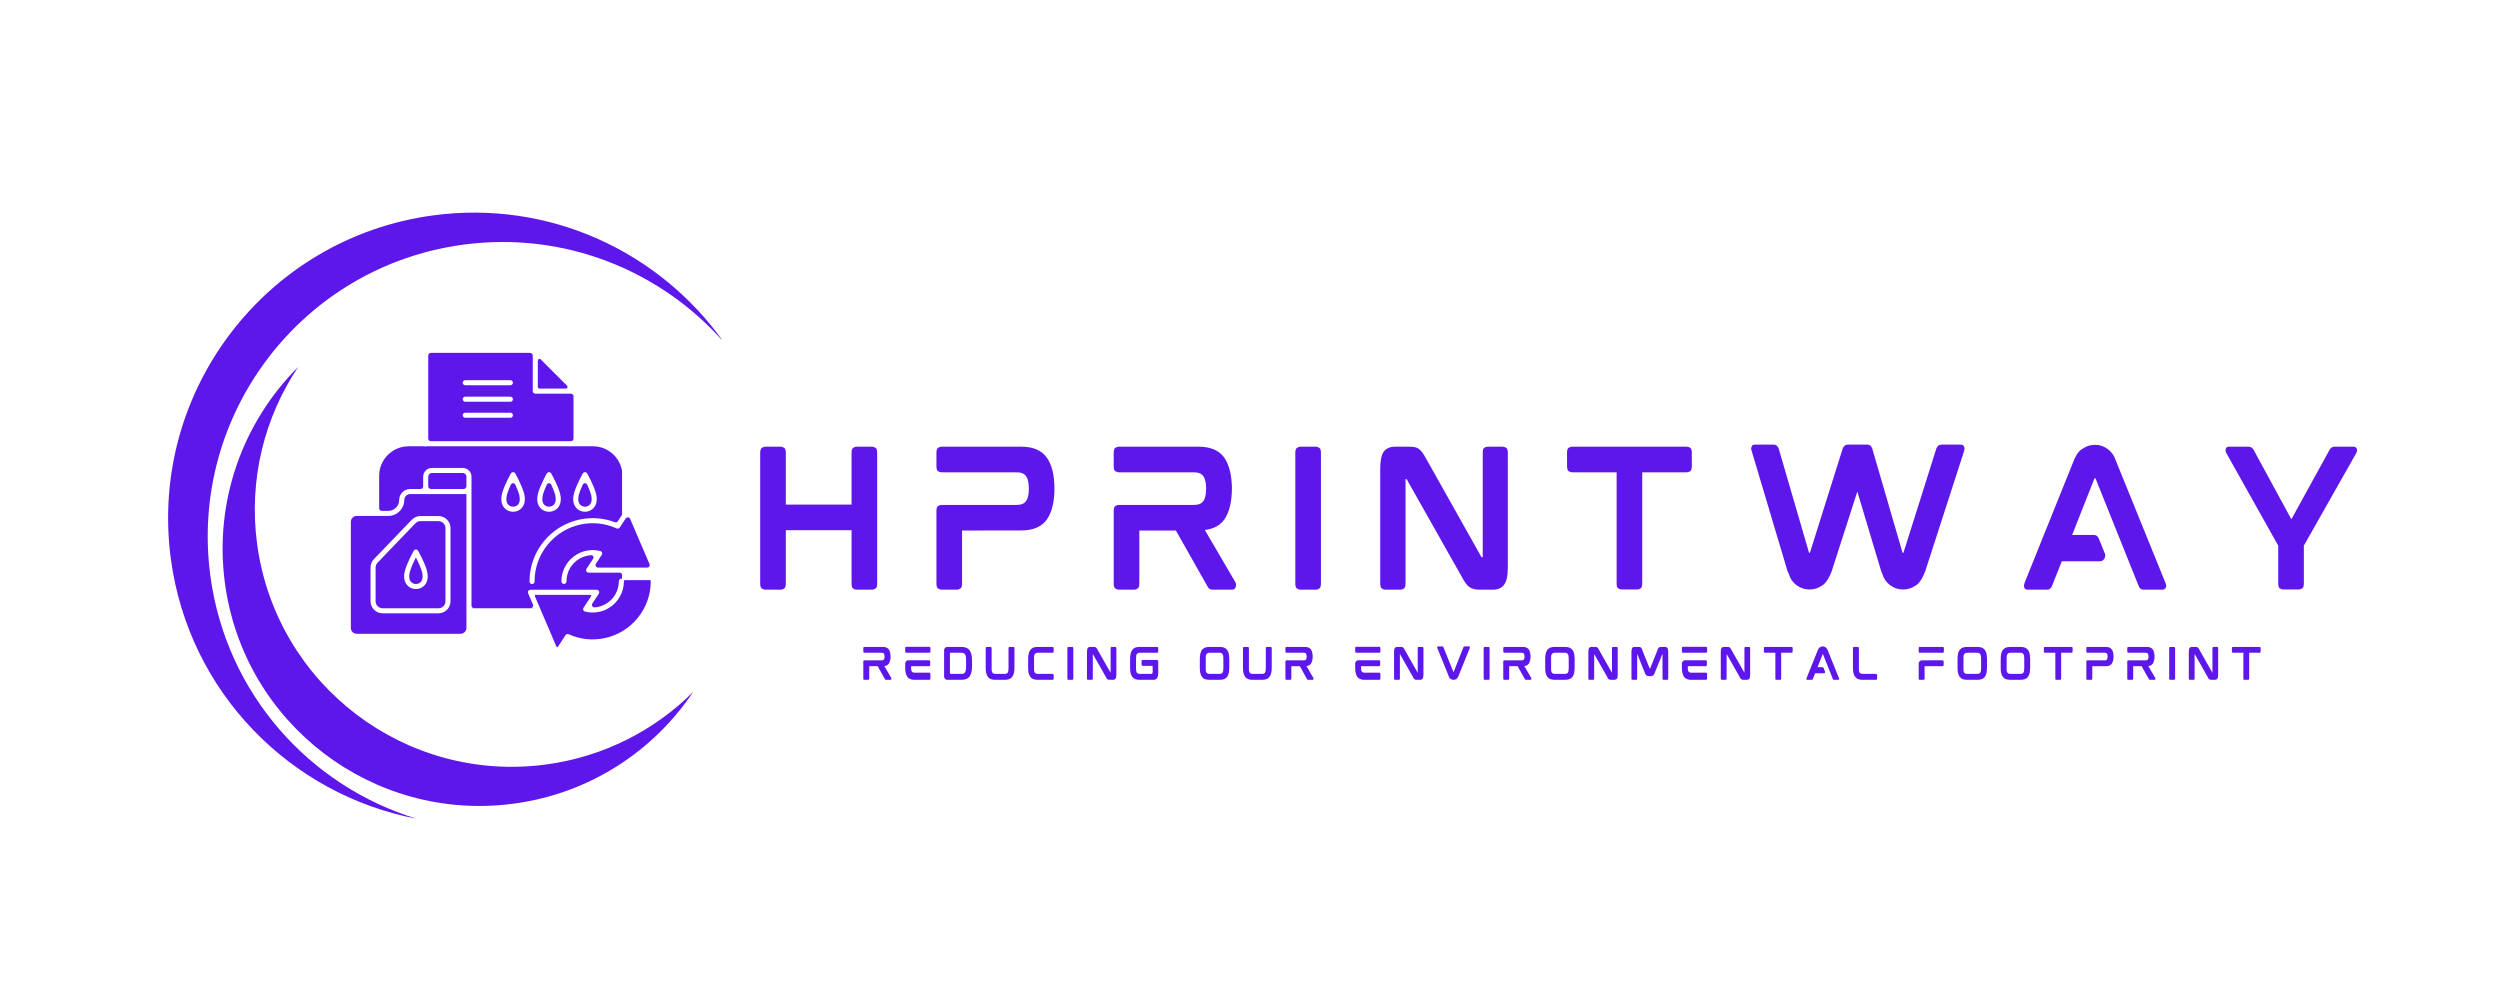 <svg xmlns="http://www.w3.org/2000/svg" xmlns:xlink="http://www.w3.org/1999/xlink" width="500" viewBox="0 0 375 150" height="200" preserveAspectRatio="xMidYMid meet"><defs><g></g><clipPath id="5fa744208b"><path d="M 25 31 L 109 31 L 109 123 L 25 123 Z M 25 31 " clip-rule="nonzero"></path></clipPath><clipPath id="592fdba27b"><path d="M 19.535 38.395 L 105.02 26.93 L 116.883 115.387 L 31.398 126.852 Z M 19.535 38.395 " clip-rule="nonzero"></path></clipPath><clipPath id="a5782698bf"><path d="M 19.535 38.395 L 105.02 26.93 L 116.883 115.387 L 31.398 126.852 Z M 19.535 38.395 " clip-rule="nonzero"></path></clipPath><clipPath id="c05a4369f0"><path d="M 33 55 L 104 55 L 104 121 L 33 121 Z M 33 55 " clip-rule="nonzero"></path></clipPath><clipPath id="d20f8f2185"><path d="M 19.535 38.395 L 105.02 26.93 L 116.883 115.387 L 31.398 126.852 Z M 19.535 38.395 " clip-rule="nonzero"></path></clipPath><clipPath id="ef523e25c6"><path d="M 19.535 38.395 L 105.02 26.93 L 116.883 115.387 L 31.398 126.852 Z M 19.535 38.395 " clip-rule="nonzero"></path></clipPath><clipPath id="5855459c37"><path d="M 56 66 L 97.625 66 L 97.625 92 L 56 92 Z M 56 66 " clip-rule="nonzero"></path></clipPath><clipPath id="e0e75ce2be"><path d="M 80.203 87.012 L 97.613 87.012 L 97.613 97.062 L 80.203 97.062 Z M 80.203 87.012 " clip-rule="nonzero"></path></clipPath><clipPath id="085f4ed365"><path d="M 64 52.926 L 87 52.926 L 87 67 L 64 67 Z M 64 52.926 " clip-rule="nonzero"></path></clipPath><clipPath id="3384a07048"><path d="M 52.625 74 L 70 74 L 70 96 L 52.625 96 Z M 52.625 74 " clip-rule="nonzero"></path></clipPath></defs><g clip-path="url(#5fa744208b)"><g clip-path="url(#592fdba27b)"><g clip-path="url(#a5782698bf)"><path fill="#5e17eb" d="M 108.516 51.262 C 99.082 40.586 84.672 34.66 69.492 36.699 C 45.293 39.941 28.309 62.188 31.555 86.387 C 33.93 104.094 46.48 117.934 62.52 122.816 C 43.645 119.234 28.324 103.938 25.629 83.848 C 22.262 58.75 39.883 35.672 64.984 32.305 C 82.469 29.957 98.977 37.801 108.516 51.262 Z M 108.516 51.262 " fill-opacity="1" fill-rule="nonzero"></path></g></g></g><g clip-path="url(#c05a4369f0)"><g clip-path="url(#d20f8f2185)"><g clip-path="url(#ef523e25c6)"><path fill="#5e17eb" d="M 103.984 103.777 C 98.047 112.645 88.477 119.02 77.07 120.547 C 55.969 123.379 36.566 108.566 33.738 87.465 C 32.074 75.059 36.508 63.238 44.738 55.031 C 39.691 62.562 37.27 71.898 38.566 81.59 C 41.398 102.691 60.797 117.504 81.898 114.676 C 90.594 113.508 98.219 109.527 103.984 103.777 Z M 103.984 103.777 " fill-opacity="1" fill-rule="nonzero"></path></g></g></g><path fill="#5e17eb" d="M 80.18 91.242 L 80.168 91.219 L 70.723 91.219 L 70.723 91.242 L 80.18 91.242 " fill-opacity="1" fill-rule="nonzero"></path><g clip-path="url(#5855459c37)"><path fill="#5e17eb" d="M 78.305 76.148 C 77.988 76.535 77.488 76.766 76.969 76.766 C 76.961 76.766 76.957 76.766 76.949 76.766 C 76.434 76.766 75.934 76.535 75.617 76.148 C 75.008 75.406 75.188 74.402 75.352 73.867 C 75.727 72.621 76.594 71.086 76.629 71.02 C 76.699 70.902 76.824 70.828 76.961 70.828 C 77.098 70.828 77.223 70.902 77.293 71.02 C 77.328 71.086 78.191 72.621 78.57 73.867 C 78.734 74.402 78.914 75.406 78.305 76.148 Z M 80.742 73.867 C 81.121 72.621 81.988 71.086 82.023 71.02 C 82.09 70.902 82.215 70.828 82.355 70.828 C 82.492 70.828 82.617 70.902 82.684 71.02 C 82.723 71.086 83.586 72.621 83.965 73.867 C 84.125 74.402 84.309 75.406 83.699 76.148 C 83.379 76.535 82.883 76.766 82.363 76.766 C 82.355 76.766 82.348 76.766 82.34 76.766 C 81.824 76.766 81.328 76.535 81.008 76.148 C 80.398 75.406 80.582 74.402 80.742 73.867 Z M 86.137 73.867 C 86.516 72.621 87.379 71.086 87.418 71.02 C 87.484 70.902 87.609 70.828 87.746 70.828 C 87.883 70.828 88.012 70.902 88.078 71.02 C 88.113 71.086 88.98 72.621 89.355 73.867 C 89.52 74.402 89.699 75.406 89.09 76.148 C 88.773 76.535 88.273 76.766 87.754 76.766 C 87.746 76.766 87.742 76.766 87.734 76.766 C 87.219 76.766 86.719 76.535 86.402 76.148 C 85.793 75.406 85.973 74.402 86.137 73.867 Z M 87.922 85.602 C 87.895 85.496 87.922 85.383 87.984 85.293 L 88.977 83.805 C 89.129 83.57 88.949 83.262 88.668 83.281 C 88.48 83.289 88.293 83.316 88.105 83.355 C 86.281 83.73 84.965 85.355 84.973 87.211 C 84.973 87.422 84.805 87.594 84.594 87.594 C 84.387 87.594 84.215 87.422 84.215 87.215 C 84.203 84.996 85.777 83.062 87.949 82.613 C 88.645 82.469 89.348 82.48 90.031 82.652 C 90.113 82.672 90.191 82.719 90.246 82.785 C 90.352 82.918 90.355 83.098 90.266 83.234 L 89.395 84.547 C 89.227 84.801 89.406 85.137 89.707 85.137 L 97.078 85.137 C 97.348 85.137 97.531 84.859 97.426 84.609 L 94.52 77.832 C 94.402 77.555 94.02 77.52 93.855 77.773 L 92.969 79.125 C 92.863 79.281 92.66 79.34 92.492 79.262 C 90.809 78.496 88.953 78.289 87.133 78.664 C 83.09 79.504 80.168 83.102 80.188 87.227 C 80.191 87.438 80.02 87.609 79.812 87.609 L 79.809 87.609 C 79.602 87.609 79.43 87.441 79.43 87.234 C 79.406 82.75 82.582 78.832 86.98 77.922 C 88.754 77.555 90.555 77.695 92.227 78.328 C 92.395 78.391 92.578 78.328 92.676 78.184 L 93.246 77.316 C 93.285 77.254 93.309 77.184 93.309 77.109 L 93.309 70.633 C 92.957 68.543 91.133 66.941 88.941 66.941 L 86.566 66.941 C 86.461 66.941 86.352 66.941 86.242 66.941 L 64.016 66.941 C 63.969 66.965 63.914 66.98 63.855 66.98 C 63.797 66.98 63.742 66.965 63.691 66.941 L 61.305 66.941 C 58.859 66.941 56.875 68.926 56.875 71.371 L 56.875 76.25 C 56.875 76.457 57.043 76.629 57.254 76.629 L 58.25 76.629 C 59.148 76.629 59.875 75.891 59.879 74.988 C 59.883 74.086 60.621 73.352 61.527 73.352 L 63.094 73.352 C 63.305 73.352 63.477 73.18 63.477 72.973 L 63.477 71.504 C 63.477 70.777 64.062 70.191 64.789 70.191 L 69.41 70.191 C 70.137 70.191 70.723 70.777 70.723 71.504 L 70.723 90.836 C 70.723 91.047 70.895 91.219 71.102 91.219 L 79.594 91.219 C 79.867 91.219 80.051 90.938 79.945 90.688 L 79.223 89.008 C 79.191 88.926 79.176 88.832 79.203 88.746 C 79.25 88.574 79.402 88.465 79.57 88.465 L 89.492 88.465 C 89.602 88.465 89.707 88.504 89.781 88.582 C 89.906 88.715 89.918 88.91 89.824 89.055 L 88.859 90.523 C 88.688 90.785 88.891 91.133 89.203 91.109 C 89.367 91.098 89.531 91.074 89.695 91.039 C 91.516 90.664 92.832 89.039 92.824 87.184 C 92.824 86.973 92.992 86.801 93.203 86.801 C 93.242 86.801 93.273 86.809 93.309 86.82 L 93.309 86.234 C 93.309 86.047 93.156 85.898 92.969 85.898 L 88.293 85.898 C 88.117 85.898 87.961 85.777 87.922 85.602 " fill-opacity="1" fill-rule="nonzero"></path></g><g clip-path="url(#e0e75ce2be)"><path fill="#5e17eb" d="M 89.848 91.781 C 89.152 91.926 88.457 91.914 87.773 91.742 C 87.688 91.723 87.605 91.676 87.551 91.605 C 87.445 91.473 87.441 91.297 87.531 91.16 L 88.668 89.434 C 88.727 89.344 88.66 89.227 88.555 89.227 L 80.348 89.227 C 80.25 89.227 80.188 89.324 80.223 89.414 L 81.102 91.469 C 81.105 91.473 81.105 91.477 81.109 91.48 L 83.457 96.98 C 83.5 97.078 83.637 97.09 83.695 97 L 84.828 95.273 C 84.934 95.117 85.133 95.059 85.305 95.137 C 86.988 95.902 88.844 96.105 90.664 95.727 C 94.711 94.891 97.633 91.289 97.613 87.168 L 97.613 87.164 C 97.613 87.086 97.547 87.023 97.473 87.023 L 93.723 87.023 C 93.648 87.023 93.59 87.086 93.59 87.16 C 93.59 87.367 93.574 87.574 93.547 87.773 C 93.305 89.734 91.824 91.375 89.848 91.781 " fill-opacity="1" fill-rule="nonzero"></path></g><path fill="#5e17eb" d="M 82.352 76.004 C 82.648 76.008 82.938 75.875 83.113 75.664 C 83.512 75.18 83.332 74.402 83.238 74.086 C 83.102 73.641 82.891 73.141 82.684 72.695 C 82.555 72.414 82.152 72.414 82.023 72.695 C 81.816 73.141 81.605 73.641 81.469 74.086 C 81.375 74.402 81.195 75.18 81.594 75.664 C 81.77 75.875 82.059 76.008 82.352 76.004 " fill-opacity="1" fill-rule="nonzero"></path><path fill="#5e17eb" d="M 87.746 76.004 C 88.039 76.008 88.332 75.875 88.504 75.664 C 88.902 75.18 88.727 74.402 88.629 74.086 C 88.496 73.641 88.285 73.141 88.078 72.695 C 87.945 72.414 87.547 72.414 87.414 72.695 C 87.207 73.141 87 73.641 86.863 74.086 C 86.77 74.402 86.59 75.18 86.988 75.664 C 87.164 75.875 87.453 76.008 87.746 76.004 " fill-opacity="1" fill-rule="nonzero"></path><path fill="#5e17eb" d="M 77.293 72.695 C 77.16 72.414 76.762 72.414 76.629 72.695 C 76.422 73.141 76.211 73.641 76.078 74.086 C 75.98 74.402 75.805 75.18 76.203 75.664 C 76.375 75.875 76.668 76.008 76.957 76.004 C 77.258 76.008 77.547 75.875 77.719 75.664 C 78.117 75.18 77.938 74.402 77.844 74.086 C 77.707 73.641 77.5 73.141 77.293 72.695 " fill-opacity="1" fill-rule="nonzero"></path><g clip-path="url(#085f4ed365)"><path fill="#5e17eb" d="M 76.562 57.785 L 69.801 57.785 C 69.602 57.785 69.426 57.641 69.406 57.441 C 69.383 57.215 69.562 57.027 69.785 57.027 L 76.547 57.027 C 76.746 57.027 76.922 57.172 76.941 57.367 C 76.965 57.594 76.785 57.785 76.562 57.785 Z M 76.562 60.262 L 69.801 60.262 C 69.602 60.262 69.426 60.117 69.406 59.918 C 69.383 59.691 69.562 59.5 69.785 59.5 L 76.547 59.5 C 76.746 59.5 76.922 59.648 76.941 59.844 C 76.965 60.07 76.785 60.262 76.562 60.262 Z M 76.562 62.664 L 69.801 62.664 C 69.602 62.664 69.426 62.52 69.406 62.32 C 69.383 62.094 69.562 61.906 69.785 61.906 L 76.547 61.906 C 76.746 61.906 76.922 62.051 76.941 62.246 C 76.965 62.473 76.785 62.664 76.562 62.664 Z M 85.625 59.047 L 80.293 59.047 C 80.082 59.047 79.914 58.879 79.914 58.668 L 79.914 53.336 C 79.914 53.117 79.734 52.934 79.512 52.934 L 64.637 52.934 C 64.414 52.934 64.234 53.117 64.234 53.336 L 64.234 65.781 C 64.234 66 64.414 66.184 64.637 66.184 L 85.625 66.184 C 85.848 66.184 86.027 66 86.027 65.781 L 86.027 59.449 C 86.027 59.227 85.848 59.047 85.625 59.047 " fill-opacity="1" fill-rule="nonzero"></path></g><path fill="#5e17eb" d="M 60.777 85.461 C 61.156 84.219 62.02 82.68 62.059 82.613 C 62.125 82.496 62.25 82.422 62.387 82.422 C 62.523 82.422 62.652 82.496 62.719 82.613 C 62.754 82.68 63.621 84.219 64 85.461 C 64.16 85.996 64.344 87.004 63.734 87.742 C 63.414 88.129 62.914 88.359 62.395 88.359 C 62.391 88.359 62.383 88.359 62.375 88.359 C 61.859 88.359 61.363 88.129 61.043 87.742 C 60.434 87.004 60.617 85.996 60.777 85.461 Z M 66.82 90.188 L 66.82 79.219 C 66.82 78.641 66.344 78.168 65.766 78.168 L 63.078 78.168 C 62.793 78.168 62.516 78.285 62.32 78.488 L 56.637 84.395 C 56.445 84.594 56.34 84.852 56.34 85.125 L 56.34 90.188 C 56.34 90.77 56.812 91.242 57.395 91.242 L 65.766 91.242 C 66.344 91.242 66.82 90.77 66.82 90.188 " fill-opacity="1" fill-rule="nonzero"></path><g clip-path="url(#3384a07048)"><path fill="#5e17eb" d="M 65.766 92 L 57.395 92 C 56.395 92 55.582 91.188 55.582 90.188 L 55.582 85.125 C 55.582 84.656 55.762 84.207 56.09 83.867 L 61.773 77.961 C 62.113 77.609 62.59 77.406 63.078 77.406 L 65.766 77.406 C 66.766 77.406 67.578 78.219 67.578 79.219 L 67.578 90.188 C 67.578 91.188 66.766 92 65.766 92 Z M 69.965 74.109 L 61.527 74.109 C 61.039 74.109 60.641 74.508 60.641 74.996 C 60.641 76.316 59.566 77.387 58.25 77.387 L 53.512 77.387 C 53.023 77.387 52.625 77.785 52.625 78.273 L 52.625 94.188 C 52.625 94.676 53.023 95.07 53.512 95.07 L 69.078 95.07 C 69.566 95.07 69.965 94.676 69.965 94.188 L 69.965 74.109 " fill-opacity="1" fill-rule="nonzero"></path></g><path fill="#5e17eb" d="M 62.387 87.602 C 62.684 87.602 62.973 87.473 63.145 87.262 C 63.543 86.777 63.367 85.996 63.273 85.684 C 63.059 84.984 62.668 84.16 62.387 83.609 C 62.105 84.16 61.715 84.984 61.504 85.684 C 61.41 85.996 61.23 86.777 61.629 87.262 C 61.805 87.473 62.094 87.602 62.387 87.602 " fill-opacity="1" fill-rule="nonzero"></path><path fill="#5e17eb" d="M 80.672 54.086 L 80.672 58.035 C 80.672 58.176 80.785 58.289 80.926 58.289 L 84.875 58.289 C 85.102 58.289 85.215 58.016 85.055 57.855 L 81.105 53.906 C 80.945 53.746 80.672 53.859 80.672 54.086 " fill-opacity="1" fill-rule="nonzero"></path><path fill="#5e17eb" d="M 69.965 71.504 C 69.965 71.199 69.715 70.949 69.41 70.949 L 64.789 70.949 C 64.48 70.949 64.234 71.199 64.234 71.504 L 64.234 72.93 C 64.234 73.164 64.422 73.352 64.656 73.352 L 69.543 73.352 C 69.773 73.352 69.965 73.164 69.965 72.93 L 69.965 71.504 " fill-opacity="1" fill-rule="nonzero"></path><g fill="#5e17eb" fill-opacity="1"><g transform="translate(111.952, 88.424)"><g><path d="M 18.875 -21.422 C 19 -21.422 19.156 -21.367 19.344 -21.266 C 19.531 -21.16 19.625 -20.91 19.625 -20.516 L 19.625 -0.891 C 19.625 -0.484 19.531 -0.227 19.344 -0.125 C 19.156 -0.02 19 0.031 18.875 0.031 L 16.484 0.031 C 16.379 0.031 16.234 -0.02 16.047 -0.125 C 15.867 -0.227 15.781 -0.484 15.781 -0.891 L 15.781 -8.891 L 5.922 -8.891 L 5.922 -0.891 C 5.922 -0.484 5.828 -0.227 5.641 -0.125 C 5.461 -0.02 5.316 0.031 5.203 0.031 L 2.828 0.031 C 2.711 0.031 2.555 -0.02 2.359 -0.125 C 2.172 -0.227 2.078 -0.484 2.078 -0.891 L 2.078 -20.516 C 2.078 -20.91 2.172 -21.16 2.359 -21.266 C 2.555 -21.367 2.711 -21.422 2.828 -21.422 L 5.203 -21.422 C 5.316 -21.422 5.461 -21.367 5.641 -21.266 C 5.828 -21.16 5.922 -20.91 5.922 -20.516 L 5.922 -12.734 L 15.781 -12.734 L 15.781 -20.516 C 15.781 -20.91 15.867 -21.16 16.047 -21.266 C 16.234 -21.367 16.379 -21.422 16.484 -21.422 Z M 18.875 -21.422 "></path></g></g></g><g fill="#5e17eb" fill-opacity="1"><g transform="translate(138.387, 88.424)"><g><path d="M 14.812 -21.422 C 16.582 -21.422 17.859 -20.867 18.641 -19.766 C 19.398 -18.723 19.781 -17.148 19.781 -15.047 L 19.781 -15.203 C 19.781 -13.141 19.398 -11.57 18.641 -10.5 C 17.859 -9.406 16.582 -8.859 14.812 -8.859 L 5.922 -8.844 L 5.922 -0.891 C 5.922 -0.484 5.828 -0.227 5.641 -0.125 C 5.453 -0.02 5.305 0.031 5.203 0.031 L 2.812 0.031 C 2.707 0.031 2.555 -0.02 2.359 -0.125 C 2.172 -0.227 2.078 -0.484 2.078 -0.891 L 2.078 -11.797 C 2.078 -12.203 2.172 -12.453 2.359 -12.547 C 2.555 -12.641 2.707 -12.688 2.812 -12.688 L 14.141 -12.688 C 14.797 -12.688 15.254 -12.879 15.516 -13.266 C 15.797 -13.641 15.938 -14.258 15.938 -15.125 C 15.938 -16 15.797 -16.625 15.516 -17 C 15.254 -17.383 14.797 -17.578 14.141 -17.578 L 2.812 -17.578 C 2.707 -17.578 2.555 -17.625 2.359 -17.719 C 2.172 -17.812 2.078 -18.055 2.078 -18.453 L 2.078 -20.516 C 2.078 -20.93 2.172 -21.188 2.359 -21.281 C 2.555 -21.375 2.707 -21.422 2.812 -21.422 Z M 14.812 -21.422 "></path></g></g></g><g fill="#5e17eb" fill-opacity="1"><g transform="translate(164.978, 88.424)"><g><path d="M 19.812 -15.203 L 19.812 -15.047 C 19.812 -15.066 19.812 -15.082 19.812 -15.094 C 19.812 -15.102 19.812 -15.113 19.812 -15.125 C 19.812 -15.145 19.812 -15.16 19.812 -15.172 C 19.812 -15.18 19.812 -15.191 19.812 -15.203 Z M 20.312 -1.125 C 20.414 -0.977 20.445 -0.77 20.406 -0.5 C 20.352 -0.145 20.156 0.031 19.812 0.031 L 16.953 0.031 C 16.723 0.031 16.539 -0.02 16.406 -0.125 C 16.352 -0.164 16.305 -0.219 16.266 -0.281 C 16.223 -0.352 16.176 -0.426 16.125 -0.5 L 11.406 -8.844 L 5.922 -8.844 L 5.922 -0.891 C 5.922 -0.484 5.828 -0.227 5.641 -0.125 C 5.461 -0.02 5.316 0.031 5.203 0.031 L 2.828 0.031 C 2.711 0.031 2.555 -0.02 2.359 -0.125 C 2.172 -0.227 2.078 -0.484 2.078 -0.891 L 2.078 -11.797 C 2.078 -12.203 2.172 -12.453 2.359 -12.547 C 2.555 -12.641 2.711 -12.688 2.828 -12.688 L 14.141 -12.688 C 14.797 -12.688 15.254 -12.879 15.516 -13.266 C 15.797 -13.641 15.938 -14.258 15.938 -15.125 C 15.938 -16 15.797 -16.625 15.516 -17 C 15.254 -17.383 14.797 -17.578 14.141 -17.578 L 2.828 -17.578 C 2.711 -17.578 2.555 -17.625 2.359 -17.719 C 2.172 -17.812 2.078 -18.055 2.078 -18.453 L 2.078 -20.516 C 2.078 -20.93 2.172 -21.188 2.359 -21.281 C 2.555 -21.375 2.711 -21.422 2.828 -21.422 L 14.812 -21.422 C 16.602 -21.422 17.891 -20.867 18.672 -19.766 C 19.41 -18.68 19.789 -17.133 19.812 -15.125 C 19.789 -13.113 19.41 -11.57 18.672 -10.5 C 18.016 -9.602 17.039 -9.078 15.75 -8.922 Z M 20.312 -1.125 "></path></g></g></g><g fill="#5e17eb" fill-opacity="1"><g transform="translate(192.219, 88.424)"><g><path d="M 5.203 -21.422 C 5.305 -21.422 5.453 -21.367 5.641 -21.266 C 5.828 -21.16 5.922 -20.91 5.922 -20.516 L 5.922 -0.891 C 5.922 -0.484 5.828 -0.227 5.641 -0.125 C 5.453 -0.02 5.305 0.031 5.203 0.031 L 2.812 0.031 C 2.707 0.031 2.555 -0.02 2.359 -0.125 C 2.172 -0.227 2.078 -0.484 2.078 -0.891 L 2.078 -20.516 C 2.078 -20.91 2.172 -21.16 2.359 -21.266 C 2.555 -21.367 2.707 -21.422 2.812 -21.422 Z M 5.203 -21.422 "></path></g></g></g><g fill="#5e17eb" fill-opacity="1"><g transform="translate(204.956, 88.424)"><g><path d="M 20.484 -21.422 C 20.586 -21.422 20.734 -21.375 20.922 -21.281 C 21.117 -21.188 21.219 -20.93 21.219 -20.516 L 21.219 -3.328 C 21.219 -2.066 21.035 -1.203 20.672 -0.734 C 20.305 -0.223 19.742 0.031 18.984 0.031 L 17.078 0.031 C 16.734 0.031 16.441 0.004 16.203 -0.047 C 16.078 -0.086 15.953 -0.129 15.828 -0.172 C 15.711 -0.211 15.602 -0.27 15.5 -0.344 C 15.289 -0.457 15.098 -0.645 14.922 -0.906 C 14.836 -1.031 14.742 -1.172 14.641 -1.328 C 14.535 -1.484 14.43 -1.664 14.328 -1.875 L 6.078 -16.484 C 6.066 -16.516 6.051 -16.535 6.031 -16.547 C 6.008 -16.555 6 -16.562 6 -16.562 L 5.875 -16.562 C 5.875 -16.562 5.875 -16.555 5.875 -16.547 C 5.875 -16.535 5.875 -16.523 5.875 -16.516 L 5.875 -0.891 C 5.875 -0.484 5.781 -0.227 5.594 -0.125 C 5.414 -0.02 5.266 0.031 5.141 0.031 L 2.828 0.031 C 2.711 0.031 2.555 -0.02 2.359 -0.125 C 2.172 -0.227 2.078 -0.484 2.078 -0.891 L 2.078 -18.062 C 2.078 -19.332 2.258 -20.211 2.625 -20.703 C 3.008 -21.18 3.57 -21.422 4.312 -21.422 L 6.266 -21.422 C 6.441 -21.422 6.609 -21.414 6.766 -21.406 C 6.922 -21.395 7.055 -21.383 7.172 -21.375 C 7.453 -21.32 7.695 -21.219 7.906 -21.062 C 8.07 -20.938 8.254 -20.738 8.453 -20.469 C 8.535 -20.344 8.625 -20.203 8.719 -20.047 C 8.812 -19.891 8.91 -19.719 9.016 -19.531 L 17.234 -4.906 C 17.254 -4.863 17.281 -4.844 17.312 -4.844 L 17.453 -4.844 C 17.453 -4.852 17.453 -4.859 17.453 -4.859 C 17.453 -4.859 17.453 -4.867 17.453 -4.891 L 17.453 -20.516 C 17.453 -20.93 17.539 -21.188 17.719 -21.281 C 17.895 -21.375 18.047 -21.422 18.172 -21.422 Z M 20.484 -21.422 "></path></g></g></g><g fill="#5e17eb" fill-opacity="1"><g transform="translate(232.977, 88.424)"><g><path d="M 20.047 -21.422 C 20.172 -21.422 20.328 -21.375 20.516 -21.281 C 20.703 -21.188 20.797 -20.941 20.797 -20.547 L 20.797 -18.516 C 20.797 -18.078 20.703 -17.812 20.516 -17.719 C 20.328 -17.625 20.172 -17.578 20.047 -17.578 L 13.359 -17.578 L 13.359 -0.891 C 13.359 -0.484 13.266 -0.234 13.078 -0.141 C 12.898 -0.047 12.754 0 12.641 0 L 10.25 0 C 10.145 0 9.992 -0.047 9.797 -0.141 C 9.609 -0.234 9.516 -0.484 9.516 -0.891 L 9.516 -17.578 L 2.828 -17.578 C 2.711 -17.578 2.555 -17.625 2.359 -17.719 C 2.172 -17.812 2.078 -18.078 2.078 -18.516 L 2.078 -20.547 C 2.078 -20.941 2.172 -21.188 2.359 -21.281 C 2.555 -21.375 2.711 -21.422 2.828 -21.422 Z M 20.047 -21.422 "></path></g></g></g><g fill="#5e17eb" fill-opacity="1"><g transform="translate(260.582, 88.424)"><g><path d="M 33.484 -21.734 C 33.691 -21.734 33.832 -21.688 33.906 -21.594 C 33.988 -21.508 34.039 -21.426 34.062 -21.344 C 34.113 -21.176 34.098 -20.969 34.016 -20.719 L 28.203 -2.734 C 27.828 -1.773 27.445 -1.133 27.062 -0.812 C 27.008 -0.77 26.953 -0.723 26.891 -0.672 C 26.836 -0.617 26.766 -0.578 26.672 -0.547 C 26.148 -0.18 25.551 0 24.875 0 C 24.164 0 23.52 -0.211 22.938 -0.641 C 22.363 -1.078 21.977 -1.633 21.781 -2.312 C 21.77 -2.363 21.742 -2.422 21.703 -2.484 C 21.672 -2.555 21.641 -2.629 21.609 -2.703 L 18.016 -14.688 L 14.172 -2.734 C 13.984 -2.242 13.789 -1.844 13.594 -1.531 C 13.406 -1.219 13.219 -0.977 13.031 -0.812 C 12.957 -0.77 12.895 -0.723 12.844 -0.672 C 12.789 -0.617 12.723 -0.578 12.641 -0.547 C 12.117 -0.18 11.52 0 10.844 0 C 10.133 0 9.488 -0.211 8.906 -0.641 C 8.32 -1.078 7.938 -1.633 7.75 -2.312 C 7.727 -2.363 7.703 -2.422 7.672 -2.484 C 7.641 -2.555 7.602 -2.629 7.562 -2.703 L 2.188 -20.719 C 2.094 -20.926 2.07 -21.133 2.125 -21.344 C 2.145 -21.414 2.188 -21.5 2.25 -21.594 C 2.32 -21.688 2.461 -21.734 2.672 -21.734 L 5.453 -21.734 C 5.816 -21.734 6.07 -21.539 6.219 -21.156 L 10.766 -5.531 C 10.766 -5.52 10.77 -5.508 10.781 -5.5 C 10.789 -5.488 10.797 -5.484 10.797 -5.484 L 10.891 -5.516 C 10.891 -5.523 10.898 -5.539 10.922 -5.562 L 15.828 -21.156 C 15.984 -21.539 16.238 -21.734 16.594 -21.734 L 19.531 -21.734 C 19.875 -21.734 20.113 -21.539 20.25 -21.156 L 24.797 -5.531 C 24.797 -5.52 24.801 -5.508 24.812 -5.5 C 24.82 -5.488 24.828 -5.484 24.828 -5.484 L 24.938 -5.516 C 24.938 -5.523 24.941 -5.539 24.953 -5.562 L 29.875 -21.156 C 30.031 -21.539 30.281 -21.734 30.625 -21.734 Z M 33.484 -21.734 "></path></g></g></g><g fill="#5e17eb" fill-opacity="1"><g transform="translate(301.494, 88.424)"><g><path d="M 16.016 -19 L 23.328 -0.984 C 23.43 -0.742 23.457 -0.535 23.406 -0.359 C 23.383 -0.297 23.332 -0.211 23.25 -0.109 C 23.176 -0.016 23.035 0.031 22.828 0.031 L 20.047 0.031 C 19.68 0.031 19.43 -0.16 19.297 -0.547 L 12.844 -16.641 C 12.82 -16.672 12.812 -16.688 12.812 -16.688 L 12.719 -16.688 C 12.719 -16.688 12.711 -16.68 12.703 -16.672 C 12.691 -16.672 12.676 -16.648 12.656 -16.609 L 9.328 -8.188 L 12.562 -8.188 C 12.926 -8.188 13.176 -8.016 13.312 -7.672 L 14.25 -5.359 C 14.332 -5.055 14.297 -4.805 14.141 -4.609 C 14.004 -4.359 13.781 -4.234 13.469 -4.234 L 7.781 -4.234 L 6.297 -0.516 C 6.148 -0.148 5.906 0.031 5.562 0.031 L 2.703 0.031 C 2.492 0.031 2.348 -0.016 2.266 -0.109 C 2.191 -0.211 2.145 -0.297 2.125 -0.359 C 2.07 -0.516 2.094 -0.723 2.188 -0.984 L 9.438 -19 C 9.781 -19.926 10.16 -20.562 10.578 -20.906 C 10.629 -20.938 10.691 -20.977 10.766 -21.031 C 10.836 -21.082 10.906 -21.125 10.969 -21.156 C 11.488 -21.52 12.086 -21.703 12.766 -21.703 C 13.473 -21.703 14.113 -21.484 14.688 -21.047 C 15.258 -20.617 15.648 -20.066 15.859 -19.391 C 15.891 -19.336 15.914 -19.273 15.938 -19.203 C 15.969 -19.141 15.992 -19.07 16.016 -19 Z M 16.016 -19 "></path></g></g></g><g fill="#5e17eb" fill-opacity="1"><g transform="translate(331.75, 88.424)"><g><path d="M 21.312 -21.422 C 21.539 -21.422 21.695 -21.312 21.781 -21.094 C 21.832 -20.883 21.805 -20.68 21.703 -20.484 L 13.828 -6.578 L 13.828 -0.891 C 13.828 -0.484 13.734 -0.234 13.547 -0.141 C 13.359 -0.047 13.211 0 13.109 0 L 10.719 0 C 10.613 0 10.461 -0.047 10.266 -0.141 C 10.078 -0.234 9.984 -0.484 9.984 -0.891 L 9.984 -6.578 L 2.188 -20.484 C 2.082 -20.68 2.055 -20.875 2.109 -21.062 C 2.16 -21.301 2.316 -21.422 2.578 -21.422 L 5.531 -21.422 C 5.656 -21.422 5.785 -21.391 5.922 -21.328 C 6.066 -21.266 6.191 -21.133 6.297 -20.938 L 11.953 -10.531 L 17.688 -20.953 C 17.789 -21.141 17.91 -21.266 18.047 -21.328 C 18.18 -21.391 18.312 -21.422 18.438 -21.422 Z M 21.312 -21.422 "></path></g></g></g><g fill="#5e17eb" fill-opacity="1"><g transform="translate(129.011, 101.974)"><g><path d="M 4.578 -3.516 L 4.578 -3.469 C 4.578 -3.477 4.578 -3.484 4.578 -3.484 C 4.578 -3.492 4.578 -3.5 4.578 -3.5 C 4.578 -3.5 4.578 -3.504 4.578 -3.516 Z M 4.688 -0.266 C 4.707 -0.223 4.711 -0.172 4.703 -0.109 C 4.691 -0.035 4.648 0 4.578 0 L 3.906 0 C 3.852 0 3.812 -0.008 3.781 -0.031 C 3.77 -0.039 3.758 -0.051 3.75 -0.062 C 3.738 -0.082 3.727 -0.098 3.719 -0.109 L 2.641 -2.047 L 1.375 -2.047 L 1.375 -0.203 C 1.375 -0.109 1.348 -0.051 1.297 -0.031 C 1.254 -0.008 1.223 0 1.203 0 L 0.656 0 C 0.625 0 0.586 -0.008 0.547 -0.031 C 0.504 -0.051 0.484 -0.109 0.484 -0.203 L 0.484 -2.719 C 0.484 -2.812 0.504 -2.867 0.547 -2.891 C 0.586 -2.91 0.625 -2.922 0.656 -2.922 L 3.266 -2.922 C 3.41 -2.922 3.516 -2.969 3.578 -3.062 C 3.641 -3.145 3.672 -3.285 3.672 -3.484 C 3.672 -3.691 3.641 -3.836 3.578 -3.922 C 3.516 -4.016 3.41 -4.062 3.266 -4.062 L 0.656 -4.062 C 0.625 -4.062 0.586 -4.07 0.547 -4.094 C 0.504 -4.113 0.484 -4.172 0.484 -4.266 L 0.484 -4.734 C 0.484 -4.828 0.504 -4.883 0.547 -4.906 C 0.586 -4.926 0.625 -4.938 0.656 -4.938 L 3.422 -4.938 C 3.828 -4.938 4.125 -4.812 4.312 -4.562 C 4.477 -4.312 4.566 -3.953 4.578 -3.484 C 4.566 -3.023 4.477 -2.672 4.312 -2.422 C 4.156 -2.211 3.93 -2.094 3.641 -2.062 Z M 4.688 -0.266 "></path></g></g></g><g fill="#5e17eb" fill-opacity="1"><g transform="translate(135.299, 101.974)"><g><path d="M 4.094 -1.078 C 4.113 -1.078 4.145 -1.066 4.188 -1.047 C 4.238 -1.023 4.266 -0.969 4.266 -0.875 L 4.266 -0.203 C 4.266 -0.117 4.238 -0.062 4.188 -0.031 C 4.145 -0.008 4.113 0 4.094 0 L 1.953 0 C 1.828 0 1.707 -0.004 1.594 -0.016 C 1.477 -0.035 1.375 -0.066 1.281 -0.109 C 1.082 -0.172 0.926 -0.281 0.812 -0.438 C 0.695 -0.594 0.613 -0.789 0.562 -1.031 C 0.539 -1.125 0.52 -1.227 0.5 -1.344 C 0.488 -1.469 0.484 -1.602 0.484 -1.75 L 0.484 -2.531 C 0.504 -2.57 0.531 -2.625 0.562 -2.688 C 0.645 -2.844 0.781 -2.926 0.969 -2.938 L 4.062 -2.938 C 4.082 -2.938 4.113 -2.926 4.156 -2.906 C 4.207 -2.883 4.234 -2.828 4.234 -2.734 L 4.234 -2.266 C 4.234 -2.172 4.207 -2.109 4.156 -2.078 C 4.113 -2.055 4.082 -2.047 4.062 -2.047 L 1.375 -2.047 C 1.375 -2.047 1.375 -2.023 1.375 -1.984 C 1.375 -1.941 1.375 -1.891 1.375 -1.828 C 1.375 -1.773 1.375 -1.727 1.375 -1.688 C 1.375 -1.645 1.375 -1.625 1.375 -1.625 C 1.375 -1.602 1.375 -1.582 1.375 -1.562 C 1.375 -1.551 1.375 -1.535 1.375 -1.516 C 1.395 -1.398 1.43 -1.312 1.484 -1.25 C 1.523 -1.188 1.582 -1.141 1.656 -1.109 C 1.707 -1.098 1.754 -1.086 1.797 -1.078 C 1.848 -1.078 1.906 -1.078 1.969 -1.078 Z M 1.016 -2.891 Z M 4.094 -4.953 C 4.113 -4.953 4.145 -4.941 4.188 -4.922 C 4.238 -4.898 4.266 -4.844 4.266 -4.75 L 4.266 -4.266 C 4.266 -4.18 4.238 -4.125 4.188 -4.094 C 4.145 -4.07 4.113 -4.062 4.094 -4.062 L 0.641 -4.062 C 0.617 -4.062 0.586 -4.07 0.547 -4.094 C 0.504 -4.125 0.484 -4.18 0.484 -4.266 L 0.484 -4.734 C 0.484 -4.836 0.504 -4.898 0.547 -4.922 C 0.586 -4.941 0.617 -4.953 0.641 -4.953 Z M 4.094 -4.953 "></path></g></g></g><g fill="#5e17eb" fill-opacity="1"><g transform="translate(141.131, 101.974)"><g><path d="M 4.578 -3.828 C 4.641 -3.578 4.672 -3.281 4.672 -2.938 L 4.672 -2 C 4.672 -1.656 4.641 -1.359 4.578 -1.109 C 4.547 -0.984 4.504 -0.867 4.453 -0.766 C 4.41 -0.66 4.359 -0.566 4.297 -0.484 C 4.16 -0.316 3.988 -0.191 3.781 -0.109 C 3.57 -0.035 3.328 0 3.047 0 L 1 0 C 0.906 0 0.816 -0.02 0.734 -0.062 C 0.66 -0.102 0.598 -0.164 0.547 -0.25 C 0.516 -0.312 0.492 -0.375 0.484 -0.438 L 0.484 -4.531 C 0.492 -4.562 0.504 -4.586 0.516 -4.609 C 0.523 -4.641 0.535 -4.664 0.547 -4.688 C 0.641 -4.844 0.773 -4.926 0.953 -4.938 L 3.047 -4.938 C 3.328 -4.938 3.57 -4.898 3.781 -4.828 C 3.988 -4.742 4.16 -4.617 4.297 -4.453 C 4.359 -4.367 4.41 -4.273 4.453 -4.172 C 4.504 -4.066 4.547 -3.953 4.578 -3.828 Z M 1.359 -0.922 C 1.359 -0.91 1.359 -0.898 1.359 -0.891 C 1.367 -0.891 1.375 -0.891 1.375 -0.891 L 3.031 -0.891 C 3.102 -0.891 3.164 -0.891 3.219 -0.891 C 3.281 -0.898 3.336 -0.914 3.391 -0.938 C 3.484 -0.969 3.555 -1.02 3.609 -1.094 C 3.672 -1.176 3.711 -1.281 3.734 -1.406 C 3.742 -1.477 3.754 -1.555 3.766 -1.641 C 3.773 -1.723 3.781 -1.812 3.781 -1.906 L 3.781 -3.031 C 3.781 -3.133 3.773 -3.227 3.766 -3.312 C 3.754 -3.395 3.742 -3.469 3.734 -3.531 C 3.711 -3.656 3.672 -3.758 3.609 -3.844 C 3.566 -3.914 3.492 -3.969 3.391 -4 C 3.297 -4.039 3.176 -4.062 3.031 -4.062 L 1.375 -4.062 C 1.363 -4.062 1.359 -4.047 1.359 -4.016 Z M 1.359 -0.922 "></path></g></g></g><g fill="#5e17eb" fill-opacity="1"><g transform="translate(147.371, 101.974)"><g><path d="M 4.625 -4.938 C 4.656 -4.938 4.691 -4.926 4.734 -4.906 C 4.773 -4.883 4.797 -4.828 4.797 -4.734 L 4.797 -1.875 C 4.797 -1.707 4.789 -1.551 4.781 -1.406 C 4.77 -1.258 4.75 -1.129 4.719 -1.016 C 4.656 -0.766 4.566 -0.57 4.453 -0.438 C 4.336 -0.281 4.18 -0.164 3.984 -0.094 C 3.805 -0.031 3.582 0 3.312 0 L 1.969 0 C 1.688 0 1.457 -0.031 1.281 -0.094 C 1.188 -0.133 1.098 -0.18 1.016 -0.234 C 0.941 -0.285 0.879 -0.352 0.828 -0.438 C 0.703 -0.582 0.613 -0.773 0.562 -1.016 C 0.531 -1.129 0.508 -1.258 0.5 -1.406 C 0.488 -1.551 0.484 -1.707 0.484 -1.875 L 0.484 -4.734 C 0.484 -4.828 0.504 -4.883 0.547 -4.906 C 0.586 -4.926 0.625 -4.938 0.656 -4.938 L 1.203 -4.938 C 1.223 -4.938 1.254 -4.926 1.297 -4.906 C 1.348 -4.883 1.375 -4.828 1.375 -4.734 L 1.375 -1.781 C 1.375 -1.695 1.375 -1.613 1.375 -1.531 C 1.383 -1.457 1.391 -1.391 1.391 -1.328 C 1.422 -1.223 1.457 -1.133 1.5 -1.062 C 1.551 -1 1.613 -0.957 1.688 -0.938 C 1.719 -0.914 1.758 -0.898 1.812 -0.891 C 1.863 -0.891 1.922 -0.891 1.984 -0.891 L 3.281 -0.891 C 3.352 -0.891 3.414 -0.891 3.469 -0.891 C 3.52 -0.898 3.562 -0.914 3.594 -0.938 C 3.664 -0.957 3.727 -1 3.781 -1.062 C 3.801 -1.094 3.816 -1.129 3.828 -1.172 C 3.848 -1.223 3.863 -1.273 3.875 -1.328 C 3.883 -1.391 3.891 -1.457 3.891 -1.531 C 3.898 -1.613 3.906 -1.695 3.906 -1.781 L 3.906 -4.734 C 3.906 -4.828 3.926 -4.883 3.969 -4.906 C 4.008 -4.926 4.047 -4.938 4.078 -4.938 Z M 4.625 -4.938 "></path></g></g></g><g fill="#5e17eb" fill-opacity="1"><g transform="translate(153.737, 101.974)"><g><path d="M 4.141 -4.938 C 4.172 -4.938 4.207 -4.926 4.25 -4.906 C 4.289 -4.883 4.312 -4.828 4.312 -4.734 L 4.312 -4.266 C 4.312 -4.172 4.289 -4.113 4.25 -4.094 C 4.207 -4.07 4.172 -4.062 4.141 -4.062 L 1.984 -4.062 C 1.848 -4.062 1.75 -4.047 1.688 -4.016 C 1.613 -3.992 1.551 -3.945 1.5 -3.875 C 1.457 -3.82 1.422 -3.738 1.391 -3.625 C 1.391 -3.562 1.383 -3.492 1.375 -3.422 C 1.375 -3.348 1.375 -3.266 1.375 -3.172 L 1.375 -1.781 C 1.375 -1.688 1.375 -1.602 1.375 -1.531 C 1.383 -1.457 1.391 -1.391 1.391 -1.328 C 1.41 -1.266 1.426 -1.211 1.438 -1.172 C 1.457 -1.129 1.477 -1.094 1.5 -1.062 C 1.551 -1 1.613 -0.957 1.688 -0.938 C 1.75 -0.906 1.848 -0.891 1.984 -0.891 L 4.141 -0.891 C 4.172 -0.891 4.207 -0.875 4.25 -0.844 C 4.289 -0.82 4.312 -0.766 4.312 -0.672 L 4.312 -0.203 C 4.312 -0.109 4.289 -0.051 4.25 -0.031 C 4.207 -0.008 4.172 0 4.141 0 L 1.969 0 C 1.707 0 1.477 -0.031 1.281 -0.094 C 1.102 -0.156 0.953 -0.266 0.828 -0.422 C 0.703 -0.586 0.613 -0.785 0.562 -1.016 C 0.531 -1.129 0.508 -1.258 0.5 -1.406 C 0.488 -1.551 0.484 -1.707 0.484 -1.875 L 0.484 -3.062 C 0.484 -3.227 0.488 -3.383 0.5 -3.531 C 0.508 -3.676 0.531 -3.805 0.562 -3.922 C 0.613 -4.16 0.703 -4.352 0.828 -4.5 C 0.941 -4.656 1.094 -4.77 1.281 -4.844 C 1.477 -4.906 1.707 -4.938 1.969 -4.938 Z M 4.141 -4.938 "></path></g></g></g><g fill="#5e17eb" fill-opacity="1"><g transform="translate(159.623, 101.974)"><g><path d="M 1.203 -4.938 C 1.223 -4.938 1.254 -4.926 1.297 -4.906 C 1.348 -4.883 1.375 -4.828 1.375 -4.734 L 1.375 -0.203 C 1.375 -0.109 1.348 -0.051 1.297 -0.031 C 1.254 -0.008 1.223 0 1.203 0 L 0.641 0 C 0.617 0 0.586 -0.008 0.547 -0.031 C 0.504 -0.051 0.484 -0.109 0.484 -0.203 L 0.484 -4.734 C 0.484 -4.828 0.504 -4.883 0.547 -4.906 C 0.586 -4.926 0.617 -4.938 0.641 -4.938 Z M 1.203 -4.938 "></path></g></g></g><g fill="#5e17eb" fill-opacity="1"><g transform="translate(162.563, 101.974)"><g><path d="M 4.734 -4.938 C 4.754 -4.938 4.785 -4.926 4.828 -4.906 C 4.867 -4.883 4.891 -4.828 4.891 -4.734 L 4.891 -0.766 C 4.891 -0.473 4.848 -0.273 4.766 -0.172 C 4.68 -0.055 4.551 0 4.375 0 L 3.938 0 C 3.863 0 3.797 -0.004 3.734 -0.016 C 3.711 -0.023 3.688 -0.031 3.656 -0.031 C 3.625 -0.039 3.598 -0.055 3.578 -0.078 C 3.523 -0.109 3.477 -0.148 3.438 -0.203 C 3.414 -0.234 3.395 -0.266 3.375 -0.297 C 3.352 -0.336 3.332 -0.383 3.312 -0.438 L 1.406 -3.797 C 1.395 -3.805 1.391 -3.812 1.391 -3.812 C 1.391 -3.82 1.391 -3.828 1.391 -3.828 L 1.359 -3.828 C 1.359 -3.828 1.359 -3.82 1.359 -3.812 L 1.359 -0.203 C 1.359 -0.109 1.336 -0.051 1.297 -0.031 C 1.254 -0.008 1.219 0 1.188 0 L 0.656 0 C 0.625 0 0.586 -0.008 0.547 -0.031 C 0.504 -0.051 0.484 -0.109 0.484 -0.203 L 0.484 -4.172 C 0.484 -4.461 0.523 -4.664 0.609 -4.781 C 0.691 -4.883 0.82 -4.938 1 -4.938 L 1.453 -4.938 C 1.484 -4.938 1.516 -4.938 1.547 -4.938 C 1.586 -4.938 1.625 -4.938 1.656 -4.938 C 1.719 -4.914 1.773 -4.891 1.828 -4.859 C 1.867 -4.828 1.91 -4.781 1.953 -4.719 C 1.973 -4.695 1.992 -4.664 2.016 -4.625 C 2.035 -4.594 2.055 -4.551 2.078 -4.5 L 3.984 -1.141 C 3.984 -1.117 3.988 -1.109 4 -1.109 L 4.031 -1.109 C 4.031 -1.117 4.031 -1.125 4.031 -1.125 L 4.031 -4.734 C 4.031 -4.828 4.051 -4.883 4.094 -4.906 C 4.133 -4.926 4.164 -4.938 4.188 -4.938 Z M 4.734 -4.938 "></path></g></g></g><g fill="#5e17eb" fill-opacity="1"><g transform="translate(169.031, 101.974)"><g><path d="M 4.547 -4.938 C 4.566 -4.938 4.598 -4.926 4.641 -4.906 C 4.68 -4.883 4.703 -4.828 4.703 -4.734 L 4.703 -4.266 C 4.703 -4.172 4.68 -4.113 4.641 -4.094 C 4.598 -4.07 4.566 -4.062 4.547 -4.062 L 1.984 -4.062 C 1.922 -4.062 1.863 -4.055 1.812 -4.047 C 1.758 -4.035 1.719 -4.023 1.688 -4.016 C 1.613 -3.984 1.551 -3.938 1.5 -3.875 C 1.445 -3.812 1.414 -3.727 1.406 -3.625 C 1.383 -3.5 1.375 -3.348 1.375 -3.172 L 1.375 -1.781 C 1.375 -1.594 1.383 -1.441 1.406 -1.328 C 1.414 -1.211 1.445 -1.125 1.5 -1.062 C 1.551 -1 1.613 -0.957 1.688 -0.938 C 1.75 -0.906 1.848 -0.891 1.984 -0.891 L 3.672 -0.891 C 3.742 -0.891 3.789 -0.91 3.812 -0.953 C 3.82 -0.973 3.832 -1.004 3.844 -1.047 C 3.863 -1.086 3.875 -1.156 3.875 -1.25 C 3.875 -1.25 3.875 -1.273 3.875 -1.328 C 3.875 -1.391 3.875 -1.461 3.875 -1.547 C 3.875 -1.629 3.867 -1.711 3.859 -1.797 C 3.859 -1.879 3.859 -1.945 3.859 -2 C 3.859 -2.062 3.859 -2.094 3.859 -2.094 L 2.375 -2.094 C 2.344 -2.094 2.305 -2.102 2.266 -2.125 C 2.223 -2.145 2.203 -2.207 2.203 -2.312 L 2.203 -2.766 C 2.203 -2.859 2.223 -2.914 2.266 -2.938 C 2.305 -2.969 2.344 -2.984 2.375 -2.984 L 4.5 -2.984 C 4.531 -2.984 4.57 -2.969 4.625 -2.938 C 4.676 -2.906 4.703 -2.832 4.703 -2.719 L 4.703 -1.109 C 4.703 -0.711 4.645 -0.43 4.531 -0.266 C 4.406 -0.086 4.234 0 4.016 0 L 1.969 0 C 1.707 0 1.477 -0.031 1.281 -0.094 C 1.102 -0.156 0.953 -0.266 0.828 -0.422 C 0.703 -0.586 0.613 -0.785 0.562 -1.016 C 0.531 -1.129 0.508 -1.258 0.5 -1.406 C 0.488 -1.551 0.484 -1.707 0.484 -1.875 L 0.484 -3.062 C 0.484 -3.227 0.488 -3.383 0.5 -3.531 C 0.508 -3.676 0.531 -3.805 0.562 -3.922 C 0.582 -4.035 0.613 -4.141 0.656 -4.234 C 0.707 -4.336 0.766 -4.426 0.828 -4.5 C 0.93 -4.656 1.082 -4.77 1.281 -4.844 C 1.477 -4.906 1.707 -4.938 1.969 -4.938 Z M 4.547 -4.938 "></path></g></g></g><g fill="#5e17eb" fill-opacity="1"><g transform="translate(175.313, 101.974)"><g></g></g></g><g fill="#5e17eb" fill-opacity="1"><g transform="translate(179.489, 101.974)"><g><path d="M 4.562 -4.5 C 4.676 -4.363 4.766 -4.172 4.828 -3.922 C 4.848 -3.805 4.863 -3.676 4.875 -3.531 C 4.895 -3.383 4.906 -3.227 4.906 -3.062 L 4.906 -1.875 C 4.906 -1.707 4.895 -1.551 4.875 -1.406 C 4.863 -1.258 4.848 -1.129 4.828 -1.016 C 4.766 -0.773 4.676 -0.578 4.562 -0.422 C 4.438 -0.266 4.281 -0.156 4.094 -0.094 C 3.906 -0.031 3.68 0 3.422 0 L 1.953 0 C 1.691 0 1.469 -0.031 1.281 -0.094 C 1.094 -0.156 0.938 -0.27 0.812 -0.438 C 0.695 -0.594 0.613 -0.785 0.562 -1.016 C 0.531 -1.129 0.508 -1.258 0.5 -1.406 C 0.488 -1.551 0.484 -1.707 0.484 -1.875 L 0.484 -3.062 C 0.484 -3.406 0.508 -3.691 0.562 -3.922 C 0.613 -4.148 0.695 -4.344 0.812 -4.5 C 0.938 -4.656 1.094 -4.77 1.281 -4.844 C 1.477 -4.906 1.703 -4.938 1.953 -4.938 L 3.422 -4.938 C 3.68 -4.938 3.906 -4.906 4.094 -4.844 C 4.281 -4.77 4.438 -4.656 4.562 -4.5 Z M 4.016 -3.172 C 4.016 -3.254 4.008 -3.332 4 -3.406 C 4 -3.477 3.992 -3.547 3.984 -3.609 C 3.961 -3.723 3.926 -3.812 3.875 -3.875 C 3.832 -3.938 3.773 -3.984 3.703 -4.016 C 3.66 -4.023 3.613 -4.035 3.562 -4.047 C 3.508 -4.055 3.453 -4.062 3.391 -4.062 L 1.984 -4.062 C 1.922 -4.062 1.863 -4.055 1.812 -4.047 C 1.758 -4.035 1.719 -4.023 1.688 -4.016 C 1.602 -3.984 1.539 -3.938 1.5 -3.875 C 1.477 -3.844 1.457 -3.805 1.438 -3.766 C 1.426 -3.723 1.41 -3.672 1.391 -3.609 C 1.391 -3.547 1.383 -3.477 1.375 -3.406 C 1.375 -3.332 1.375 -3.254 1.375 -3.172 L 1.375 -1.766 C 1.375 -1.68 1.375 -1.602 1.375 -1.531 C 1.383 -1.457 1.391 -1.391 1.391 -1.328 C 1.41 -1.273 1.426 -1.223 1.438 -1.172 C 1.457 -1.129 1.477 -1.094 1.5 -1.062 C 1.539 -1 1.602 -0.957 1.688 -0.938 C 1.75 -0.906 1.848 -0.891 1.984 -0.891 L 3.391 -0.891 C 3.523 -0.891 3.629 -0.906 3.703 -0.938 C 3.773 -0.957 3.832 -1 3.875 -1.062 C 3.926 -1.125 3.961 -1.211 3.984 -1.328 C 3.992 -1.391 4 -1.457 4 -1.531 C 4.008 -1.602 4.016 -1.68 4.016 -1.766 Z M 4.016 -3.172 "></path></g></g></g><g fill="#5e17eb" fill-opacity="1"><g transform="translate(185.963, 101.974)"><g><path d="M 4.625 -4.938 C 4.656 -4.938 4.691 -4.926 4.734 -4.906 C 4.773 -4.883 4.797 -4.828 4.797 -4.734 L 4.797 -1.875 C 4.797 -1.707 4.789 -1.551 4.781 -1.406 C 4.77 -1.258 4.75 -1.129 4.719 -1.016 C 4.656 -0.766 4.566 -0.57 4.453 -0.438 C 4.336 -0.281 4.18 -0.164 3.984 -0.094 C 3.805 -0.031 3.582 0 3.312 0 L 1.969 0 C 1.688 0 1.457 -0.031 1.281 -0.094 C 1.188 -0.133 1.098 -0.18 1.016 -0.234 C 0.941 -0.285 0.879 -0.352 0.828 -0.438 C 0.703 -0.582 0.613 -0.773 0.562 -1.016 C 0.531 -1.129 0.508 -1.258 0.5 -1.406 C 0.488 -1.551 0.484 -1.707 0.484 -1.875 L 0.484 -4.734 C 0.484 -4.828 0.504 -4.883 0.547 -4.906 C 0.586 -4.926 0.625 -4.938 0.656 -4.938 L 1.203 -4.938 C 1.223 -4.938 1.254 -4.926 1.297 -4.906 C 1.348 -4.883 1.375 -4.828 1.375 -4.734 L 1.375 -1.781 C 1.375 -1.695 1.375 -1.613 1.375 -1.531 C 1.383 -1.457 1.391 -1.391 1.391 -1.328 C 1.422 -1.223 1.457 -1.133 1.5 -1.062 C 1.551 -1 1.613 -0.957 1.688 -0.938 C 1.719 -0.914 1.758 -0.898 1.812 -0.891 C 1.863 -0.891 1.922 -0.891 1.984 -0.891 L 3.281 -0.891 C 3.352 -0.891 3.414 -0.891 3.469 -0.891 C 3.52 -0.898 3.562 -0.914 3.594 -0.938 C 3.664 -0.957 3.727 -1 3.781 -1.062 C 3.801 -1.094 3.816 -1.129 3.828 -1.172 C 3.848 -1.223 3.863 -1.273 3.875 -1.328 C 3.883 -1.391 3.891 -1.457 3.891 -1.531 C 3.898 -1.613 3.906 -1.695 3.906 -1.781 L 3.906 -4.734 C 3.906 -4.828 3.926 -4.883 3.969 -4.906 C 4.008 -4.926 4.047 -4.938 4.078 -4.938 Z M 4.625 -4.938 "></path></g></g></g><g fill="#5e17eb" fill-opacity="1"><g transform="translate(192.329, 101.974)"><g><path d="M 4.578 -3.516 L 4.578 -3.469 C 4.578 -3.477 4.578 -3.484 4.578 -3.484 C 4.578 -3.492 4.578 -3.5 4.578 -3.5 C 4.578 -3.5 4.578 -3.504 4.578 -3.516 Z M 4.688 -0.266 C 4.707 -0.223 4.711 -0.172 4.703 -0.109 C 4.691 -0.035 4.648 0 4.578 0 L 3.906 0 C 3.852 0 3.812 -0.008 3.781 -0.031 C 3.77 -0.039 3.758 -0.051 3.75 -0.062 C 3.738 -0.082 3.727 -0.098 3.719 -0.109 L 2.641 -2.047 L 1.375 -2.047 L 1.375 -0.203 C 1.375 -0.109 1.348 -0.051 1.297 -0.031 C 1.254 -0.008 1.223 0 1.203 0 L 0.656 0 C 0.625 0 0.586 -0.008 0.547 -0.031 C 0.504 -0.051 0.484 -0.109 0.484 -0.203 L 0.484 -2.719 C 0.484 -2.812 0.504 -2.867 0.547 -2.891 C 0.586 -2.91 0.625 -2.922 0.656 -2.922 L 3.266 -2.922 C 3.41 -2.922 3.516 -2.969 3.578 -3.062 C 3.641 -3.145 3.672 -3.285 3.672 -3.484 C 3.672 -3.691 3.641 -3.836 3.578 -3.922 C 3.516 -4.016 3.41 -4.062 3.266 -4.062 L 0.656 -4.062 C 0.625 -4.062 0.586 -4.07 0.547 -4.094 C 0.504 -4.113 0.484 -4.172 0.484 -4.266 L 0.484 -4.734 C 0.484 -4.828 0.504 -4.883 0.547 -4.906 C 0.586 -4.926 0.625 -4.938 0.656 -4.938 L 3.422 -4.938 C 3.828 -4.938 4.125 -4.812 4.312 -4.562 C 4.477 -4.312 4.566 -3.953 4.578 -3.484 C 4.566 -3.023 4.477 -2.672 4.312 -2.422 C 4.156 -2.211 3.93 -2.094 3.641 -2.062 Z M 4.688 -0.266 "></path></g></g></g><g fill="#5e17eb" fill-opacity="1"><g transform="translate(198.617, 101.974)"><g></g></g></g><g fill="#5e17eb" fill-opacity="1"><g transform="translate(202.793, 101.974)"><g><path d="M 4.094 -1.078 C 4.113 -1.078 4.145 -1.066 4.188 -1.047 C 4.238 -1.023 4.266 -0.969 4.266 -0.875 L 4.266 -0.203 C 4.266 -0.117 4.238 -0.062 4.188 -0.031 C 4.145 -0.008 4.113 0 4.094 0 L 1.953 0 C 1.828 0 1.707 -0.004 1.594 -0.016 C 1.477 -0.035 1.375 -0.066 1.281 -0.109 C 1.082 -0.172 0.926 -0.281 0.812 -0.438 C 0.695 -0.594 0.613 -0.789 0.562 -1.031 C 0.539 -1.125 0.52 -1.227 0.5 -1.344 C 0.488 -1.469 0.484 -1.602 0.484 -1.75 L 0.484 -2.531 C 0.504 -2.57 0.531 -2.625 0.562 -2.688 C 0.645 -2.844 0.781 -2.926 0.969 -2.938 L 4.062 -2.938 C 4.082 -2.938 4.113 -2.926 4.156 -2.906 C 4.207 -2.883 4.234 -2.828 4.234 -2.734 L 4.234 -2.266 C 4.234 -2.172 4.207 -2.109 4.156 -2.078 C 4.113 -2.055 4.082 -2.047 4.062 -2.047 L 1.375 -2.047 C 1.375 -2.047 1.375 -2.023 1.375 -1.984 C 1.375 -1.941 1.375 -1.891 1.375 -1.828 C 1.375 -1.773 1.375 -1.727 1.375 -1.688 C 1.375 -1.645 1.375 -1.625 1.375 -1.625 C 1.375 -1.602 1.375 -1.582 1.375 -1.562 C 1.375 -1.551 1.375 -1.535 1.375 -1.516 C 1.395 -1.398 1.43 -1.312 1.484 -1.25 C 1.523 -1.188 1.582 -1.141 1.656 -1.109 C 1.707 -1.098 1.754 -1.086 1.797 -1.078 C 1.848 -1.078 1.906 -1.078 1.969 -1.078 Z M 1.016 -2.891 Z M 4.094 -4.953 C 4.113 -4.953 4.145 -4.941 4.188 -4.922 C 4.238 -4.898 4.266 -4.844 4.266 -4.75 L 4.266 -4.266 C 4.266 -4.18 4.238 -4.125 4.188 -4.094 C 4.145 -4.07 4.113 -4.062 4.094 -4.062 L 0.641 -4.062 C 0.617 -4.062 0.586 -4.07 0.547 -4.094 C 0.504 -4.125 0.484 -4.18 0.484 -4.266 L 0.484 -4.734 C 0.484 -4.836 0.504 -4.898 0.547 -4.922 C 0.586 -4.941 0.617 -4.953 0.641 -4.953 Z M 4.094 -4.953 "></path></g></g></g><g fill="#5e17eb" fill-opacity="1"><g transform="translate(208.625, 101.974)"><g><path d="M 4.734 -4.938 C 4.754 -4.938 4.785 -4.926 4.828 -4.906 C 4.867 -4.883 4.891 -4.828 4.891 -4.734 L 4.891 -0.766 C 4.891 -0.473 4.848 -0.273 4.766 -0.172 C 4.68 -0.055 4.551 0 4.375 0 L 3.938 0 C 3.863 0 3.797 -0.004 3.734 -0.016 C 3.711 -0.023 3.688 -0.031 3.656 -0.031 C 3.625 -0.039 3.598 -0.055 3.578 -0.078 C 3.523 -0.109 3.477 -0.148 3.438 -0.203 C 3.414 -0.234 3.395 -0.266 3.375 -0.297 C 3.352 -0.336 3.332 -0.383 3.312 -0.438 L 1.406 -3.797 C 1.395 -3.805 1.391 -3.812 1.391 -3.812 C 1.391 -3.82 1.391 -3.828 1.391 -3.828 L 1.359 -3.828 C 1.359 -3.828 1.359 -3.82 1.359 -3.812 L 1.359 -0.203 C 1.359 -0.109 1.336 -0.051 1.297 -0.031 C 1.254 -0.008 1.219 0 1.188 0 L 0.656 0 C 0.625 0 0.586 -0.008 0.547 -0.031 C 0.504 -0.051 0.484 -0.109 0.484 -0.203 L 0.484 -4.172 C 0.484 -4.461 0.523 -4.664 0.609 -4.781 C 0.691 -4.883 0.82 -4.938 1 -4.938 L 1.453 -4.938 C 1.484 -4.938 1.516 -4.938 1.547 -4.938 C 1.586 -4.938 1.625 -4.938 1.656 -4.938 C 1.719 -4.914 1.773 -4.891 1.828 -4.859 C 1.867 -4.828 1.91 -4.781 1.953 -4.719 C 1.973 -4.695 1.992 -4.664 2.016 -4.625 C 2.035 -4.594 2.055 -4.551 2.078 -4.5 L 3.984 -1.141 C 3.984 -1.117 3.988 -1.109 4 -1.109 L 4.031 -1.109 C 4.031 -1.117 4.031 -1.125 4.031 -1.125 L 4.031 -4.734 C 4.031 -4.828 4.051 -4.883 4.094 -4.906 C 4.133 -4.926 4.164 -4.938 4.188 -4.938 Z M 4.734 -4.938 "></path></g></g></g><g fill="#5e17eb" fill-opacity="1"><g transform="translate(215.093, 101.974)"><g><path d="M 5.266 -5.016 C 5.305 -5.016 5.336 -5.004 5.359 -4.984 C 5.379 -4.961 5.391 -4.941 5.391 -4.922 C 5.398 -4.879 5.395 -4.832 5.375 -4.781 L 3.703 -0.625 C 3.609 -0.406 3.52 -0.258 3.438 -0.188 C 3.414 -0.164 3.391 -0.145 3.359 -0.125 C 3.234 -0.039 3.094 0 2.938 0 C 2.77 0 2.617 -0.047 2.484 -0.141 C 2.359 -0.242 2.27 -0.375 2.219 -0.531 C 2.219 -0.539 2.211 -0.551 2.203 -0.562 C 2.203 -0.582 2.195 -0.602 2.188 -0.625 L 0.5 -4.781 C 0.477 -4.832 0.473 -4.879 0.484 -4.922 C 0.484 -4.93 0.492 -4.945 0.516 -4.969 C 0.535 -5 0.566 -5.016 0.609 -5.016 L 1.266 -5.016 C 1.348 -5.016 1.398 -4.973 1.422 -4.891 L 2.922 -1.172 C 2.922 -1.16 2.922 -1.156 2.922 -1.156 L 2.953 -1.156 C 2.953 -1.156 2.953 -1.16 2.953 -1.172 L 4.422 -4.891 C 4.461 -4.973 4.523 -5.016 4.609 -5.016 Z M 5.266 -5.016 "></path></g></g></g><g fill="#5e17eb" fill-opacity="1"><g transform="translate(222.065, 101.974)"><g><path d="M 1.203 -4.938 C 1.223 -4.938 1.254 -4.926 1.297 -4.906 C 1.348 -4.883 1.375 -4.828 1.375 -4.734 L 1.375 -0.203 C 1.375 -0.109 1.348 -0.051 1.297 -0.031 C 1.254 -0.008 1.223 0 1.203 0 L 0.641 0 C 0.617 0 0.586 -0.008 0.547 -0.031 C 0.504 -0.051 0.484 -0.109 0.484 -0.203 L 0.484 -4.734 C 0.484 -4.828 0.504 -4.883 0.547 -4.906 C 0.586 -4.926 0.617 -4.938 0.641 -4.938 Z M 1.203 -4.938 "></path></g></g></g><g fill="#5e17eb" fill-opacity="1"><g transform="translate(225.005, 101.974)"><g><path d="M 4.578 -3.516 L 4.578 -3.469 C 4.578 -3.477 4.578 -3.484 4.578 -3.484 C 4.578 -3.492 4.578 -3.5 4.578 -3.5 C 4.578 -3.5 4.578 -3.504 4.578 -3.516 Z M 4.688 -0.266 C 4.707 -0.223 4.711 -0.172 4.703 -0.109 C 4.691 -0.035 4.648 0 4.578 0 L 3.906 0 C 3.852 0 3.812 -0.008 3.781 -0.031 C 3.77 -0.039 3.758 -0.051 3.75 -0.062 C 3.738 -0.082 3.727 -0.098 3.719 -0.109 L 2.641 -2.047 L 1.375 -2.047 L 1.375 -0.203 C 1.375 -0.109 1.348 -0.051 1.297 -0.031 C 1.254 -0.008 1.223 0 1.203 0 L 0.656 0 C 0.625 0 0.586 -0.008 0.547 -0.031 C 0.504 -0.051 0.484 -0.109 0.484 -0.203 L 0.484 -2.719 C 0.484 -2.812 0.504 -2.867 0.547 -2.891 C 0.586 -2.91 0.625 -2.922 0.656 -2.922 L 3.266 -2.922 C 3.41 -2.922 3.516 -2.969 3.578 -3.062 C 3.641 -3.145 3.672 -3.285 3.672 -3.484 C 3.672 -3.691 3.641 -3.836 3.578 -3.922 C 3.516 -4.016 3.41 -4.062 3.266 -4.062 L 0.656 -4.062 C 0.625 -4.062 0.586 -4.07 0.547 -4.094 C 0.504 -4.113 0.484 -4.172 0.484 -4.266 L 0.484 -4.734 C 0.484 -4.828 0.504 -4.883 0.547 -4.906 C 0.586 -4.926 0.625 -4.938 0.656 -4.938 L 3.422 -4.938 C 3.828 -4.938 4.125 -4.812 4.312 -4.562 C 4.477 -4.312 4.566 -3.953 4.578 -3.484 C 4.566 -3.023 4.477 -2.672 4.312 -2.422 C 4.156 -2.211 3.93 -2.094 3.641 -2.062 Z M 4.688 -0.266 "></path></g></g></g><g fill="#5e17eb" fill-opacity="1"><g transform="translate(231.293, 101.974)"><g><path d="M 4.562 -4.5 C 4.676 -4.363 4.766 -4.172 4.828 -3.922 C 4.848 -3.805 4.863 -3.676 4.875 -3.531 C 4.895 -3.383 4.906 -3.227 4.906 -3.062 L 4.906 -1.875 C 4.906 -1.707 4.895 -1.551 4.875 -1.406 C 4.863 -1.258 4.848 -1.129 4.828 -1.016 C 4.766 -0.773 4.676 -0.578 4.562 -0.422 C 4.438 -0.266 4.281 -0.156 4.094 -0.094 C 3.906 -0.031 3.68 0 3.422 0 L 1.953 0 C 1.691 0 1.469 -0.031 1.281 -0.094 C 1.094 -0.156 0.938 -0.27 0.812 -0.438 C 0.695 -0.594 0.613 -0.785 0.562 -1.016 C 0.531 -1.129 0.508 -1.258 0.5 -1.406 C 0.488 -1.551 0.484 -1.707 0.484 -1.875 L 0.484 -3.062 C 0.484 -3.406 0.508 -3.691 0.562 -3.922 C 0.613 -4.148 0.695 -4.344 0.812 -4.5 C 0.938 -4.656 1.094 -4.77 1.281 -4.844 C 1.477 -4.906 1.703 -4.938 1.953 -4.938 L 3.422 -4.938 C 3.68 -4.938 3.906 -4.906 4.094 -4.844 C 4.281 -4.77 4.438 -4.656 4.562 -4.5 Z M 4.016 -3.172 C 4.016 -3.254 4.008 -3.332 4 -3.406 C 4 -3.477 3.992 -3.547 3.984 -3.609 C 3.961 -3.723 3.926 -3.812 3.875 -3.875 C 3.832 -3.938 3.773 -3.984 3.703 -4.016 C 3.66 -4.023 3.613 -4.035 3.562 -4.047 C 3.508 -4.055 3.453 -4.062 3.391 -4.062 L 1.984 -4.062 C 1.922 -4.062 1.863 -4.055 1.812 -4.047 C 1.758 -4.035 1.719 -4.023 1.688 -4.016 C 1.602 -3.984 1.539 -3.938 1.5 -3.875 C 1.477 -3.844 1.457 -3.805 1.438 -3.766 C 1.426 -3.723 1.41 -3.672 1.391 -3.609 C 1.391 -3.547 1.383 -3.477 1.375 -3.406 C 1.375 -3.332 1.375 -3.254 1.375 -3.172 L 1.375 -1.766 C 1.375 -1.68 1.375 -1.602 1.375 -1.531 C 1.383 -1.457 1.391 -1.391 1.391 -1.328 C 1.41 -1.273 1.426 -1.223 1.438 -1.172 C 1.457 -1.129 1.477 -1.094 1.5 -1.062 C 1.539 -1 1.602 -0.957 1.688 -0.938 C 1.75 -0.906 1.848 -0.891 1.984 -0.891 L 3.391 -0.891 C 3.523 -0.891 3.629 -0.906 3.703 -0.938 C 3.773 -0.957 3.832 -1 3.875 -1.062 C 3.926 -1.125 3.961 -1.211 3.984 -1.328 C 3.992 -1.391 4 -1.457 4 -1.531 C 4.008 -1.602 4.016 -1.68 4.016 -1.766 Z M 4.016 -3.172 "></path></g></g></g><g fill="#5e17eb" fill-opacity="1"><g transform="translate(237.767, 101.974)"><g><path d="M 4.734 -4.938 C 4.754 -4.938 4.785 -4.926 4.828 -4.906 C 4.867 -4.883 4.891 -4.828 4.891 -4.734 L 4.891 -0.766 C 4.891 -0.473 4.848 -0.273 4.766 -0.172 C 4.68 -0.055 4.551 0 4.375 0 L 3.938 0 C 3.863 0 3.797 -0.004 3.734 -0.016 C 3.711 -0.023 3.688 -0.031 3.656 -0.031 C 3.625 -0.039 3.598 -0.055 3.578 -0.078 C 3.523 -0.109 3.477 -0.148 3.438 -0.203 C 3.414 -0.234 3.395 -0.266 3.375 -0.297 C 3.352 -0.336 3.332 -0.383 3.312 -0.438 L 1.406 -3.797 C 1.395 -3.805 1.391 -3.812 1.391 -3.812 C 1.391 -3.82 1.391 -3.828 1.391 -3.828 L 1.359 -3.828 C 1.359 -3.828 1.359 -3.82 1.359 -3.812 L 1.359 -0.203 C 1.359 -0.109 1.336 -0.051 1.297 -0.031 C 1.254 -0.008 1.219 0 1.188 0 L 0.656 0 C 0.625 0 0.586 -0.008 0.547 -0.031 C 0.504 -0.051 0.484 -0.109 0.484 -0.203 L 0.484 -4.172 C 0.484 -4.461 0.523 -4.664 0.609 -4.781 C 0.691 -4.883 0.82 -4.938 1 -4.938 L 1.453 -4.938 C 1.484 -4.938 1.516 -4.938 1.547 -4.938 C 1.586 -4.938 1.625 -4.938 1.656 -4.938 C 1.719 -4.914 1.773 -4.891 1.828 -4.859 C 1.867 -4.828 1.91 -4.781 1.953 -4.719 C 1.973 -4.695 1.992 -4.664 2.016 -4.625 C 2.035 -4.594 2.055 -4.551 2.078 -4.5 L 3.984 -1.141 C 3.984 -1.117 3.988 -1.109 4 -1.109 L 4.031 -1.109 C 4.031 -1.117 4.031 -1.125 4.031 -1.125 L 4.031 -4.734 C 4.031 -4.828 4.051 -4.883 4.094 -4.906 C 4.133 -4.926 4.164 -4.938 4.188 -4.938 Z M 4.734 -4.938 "></path></g></g></g><g fill="#5e17eb" fill-opacity="1"><g transform="translate(244.235, 101.974)"><g><path d="M 5.484 -4.938 C 5.691 -4.938 5.828 -4.875 5.891 -4.75 C 5.961 -4.633 6 -4.441 6 -4.172 L 6 -0.203 C 6 -0.109 5.973 -0.051 5.922 -0.031 C 5.879 -0.008 5.844 0 5.812 0 L 5.297 0 C 5.273 0 5.242 -0.008 5.203 -0.031 C 5.16 -0.051 5.141 -0.109 5.141 -0.203 L 5.141 -3.812 C 5.141 -3.82 5.141 -3.828 5.141 -3.828 L 5.109 -3.828 C 5.098 -3.828 5.094 -3.82 5.094 -3.812 L 4.062 -1.266 C 4.02 -1.141 3.977 -1.031 3.938 -0.938 C 3.914 -0.895 3.891 -0.852 3.859 -0.812 C 3.836 -0.781 3.816 -0.75 3.797 -0.719 C 3.734 -0.656 3.664 -0.613 3.594 -0.594 C 3.531 -0.562 3.453 -0.547 3.359 -0.547 L 3.109 -0.547 C 3.023 -0.547 2.945 -0.562 2.875 -0.594 C 2.832 -0.602 2.797 -0.617 2.766 -0.641 C 2.742 -0.66 2.719 -0.688 2.688 -0.719 C 2.633 -0.781 2.582 -0.852 2.531 -0.938 C 2.5 -1.031 2.457 -1.141 2.406 -1.266 L 1.391 -3.797 C 1.379 -3.816 1.375 -3.828 1.375 -3.828 L 1.344 -3.828 C 1.344 -3.828 1.344 -3.82 1.344 -3.812 L 1.344 -0.203 C 1.344 -0.109 1.32 -0.051 1.281 -0.031 C 1.238 -0.008 1.203 0 1.172 0 L 0.656 0 C 0.625 0 0.586 -0.008 0.547 -0.031 C 0.504 -0.051 0.484 -0.109 0.484 -0.203 L 0.484 -4.172 C 0.484 -4.441 0.516 -4.633 0.578 -4.75 C 0.648 -4.875 0.785 -4.938 0.984 -4.938 L 1.547 -4.938 C 1.629 -4.938 1.695 -4.93 1.75 -4.922 C 1.82 -4.898 1.879 -4.867 1.922 -4.828 C 1.941 -4.805 1.961 -4.781 1.984 -4.75 C 2.004 -4.719 2.023 -4.688 2.047 -4.656 C 2.055 -4.625 2.07 -4.582 2.094 -4.531 C 2.113 -4.488 2.129 -4.438 2.141 -4.375 L 3.203 -1.734 C 3.203 -1.711 3.203 -1.703 3.203 -1.703 C 3.211 -1.703 3.219 -1.703 3.219 -1.703 L 3.281 -1.703 C 3.281 -1.703 3.285 -1.711 3.297 -1.734 L 4.359 -4.375 C 4.379 -4.438 4.395 -4.488 4.406 -4.531 C 4.426 -4.582 4.441 -4.625 4.453 -4.656 C 4.473 -4.688 4.492 -4.719 4.516 -4.75 C 4.535 -4.781 4.555 -4.805 4.578 -4.828 C 4.629 -4.867 4.68 -4.898 4.734 -4.922 C 4.785 -4.93 4.859 -4.938 4.953 -4.938 Z M 5.484 -4.938 "></path></g></g></g><g fill="#5e17eb" fill-opacity="1"><g transform="translate(251.801, 101.974)"><g><path d="M 4.094 -1.078 C 4.113 -1.078 4.145 -1.066 4.188 -1.047 C 4.238 -1.023 4.266 -0.969 4.266 -0.875 L 4.266 -0.203 C 4.266 -0.117 4.238 -0.062 4.188 -0.031 C 4.145 -0.008 4.113 0 4.094 0 L 1.953 0 C 1.828 0 1.707 -0.004 1.594 -0.016 C 1.477 -0.035 1.375 -0.066 1.281 -0.109 C 1.082 -0.172 0.926 -0.281 0.812 -0.438 C 0.695 -0.594 0.613 -0.789 0.562 -1.031 C 0.539 -1.125 0.52 -1.227 0.5 -1.344 C 0.488 -1.469 0.484 -1.602 0.484 -1.75 L 0.484 -2.531 C 0.504 -2.57 0.531 -2.625 0.562 -2.688 C 0.645 -2.844 0.781 -2.926 0.969 -2.938 L 4.062 -2.938 C 4.082 -2.938 4.113 -2.926 4.156 -2.906 C 4.207 -2.883 4.234 -2.828 4.234 -2.734 L 4.234 -2.266 C 4.234 -2.172 4.207 -2.109 4.156 -2.078 C 4.113 -2.055 4.082 -2.047 4.062 -2.047 L 1.375 -2.047 C 1.375 -2.047 1.375 -2.023 1.375 -1.984 C 1.375 -1.941 1.375 -1.891 1.375 -1.828 C 1.375 -1.773 1.375 -1.727 1.375 -1.688 C 1.375 -1.645 1.375 -1.625 1.375 -1.625 C 1.375 -1.602 1.375 -1.582 1.375 -1.562 C 1.375 -1.551 1.375 -1.535 1.375 -1.516 C 1.395 -1.398 1.43 -1.312 1.484 -1.25 C 1.523 -1.188 1.582 -1.141 1.656 -1.109 C 1.707 -1.098 1.754 -1.086 1.797 -1.078 C 1.848 -1.078 1.906 -1.078 1.969 -1.078 Z M 1.016 -2.891 Z M 4.094 -4.953 C 4.113 -4.953 4.145 -4.941 4.188 -4.922 C 4.238 -4.898 4.266 -4.844 4.266 -4.75 L 4.266 -4.266 C 4.266 -4.18 4.238 -4.125 4.188 -4.094 C 4.145 -4.07 4.113 -4.062 4.094 -4.062 L 0.641 -4.062 C 0.617 -4.062 0.586 -4.07 0.547 -4.094 C 0.504 -4.125 0.484 -4.18 0.484 -4.266 L 0.484 -4.734 C 0.484 -4.836 0.504 -4.898 0.547 -4.922 C 0.586 -4.941 0.617 -4.953 0.641 -4.953 Z M 4.094 -4.953 "></path></g></g></g><g fill="#5e17eb" fill-opacity="1"><g transform="translate(257.633, 101.974)"><g><path d="M 4.734 -4.938 C 4.754 -4.938 4.785 -4.926 4.828 -4.906 C 4.867 -4.883 4.891 -4.828 4.891 -4.734 L 4.891 -0.766 C 4.891 -0.473 4.848 -0.273 4.766 -0.172 C 4.68 -0.055 4.551 0 4.375 0 L 3.938 0 C 3.863 0 3.797 -0.004 3.734 -0.016 C 3.711 -0.023 3.688 -0.031 3.656 -0.031 C 3.625 -0.039 3.598 -0.055 3.578 -0.078 C 3.523 -0.109 3.477 -0.148 3.438 -0.203 C 3.414 -0.234 3.395 -0.266 3.375 -0.297 C 3.352 -0.336 3.332 -0.383 3.312 -0.438 L 1.406 -3.797 C 1.395 -3.805 1.391 -3.812 1.391 -3.812 C 1.391 -3.82 1.391 -3.828 1.391 -3.828 L 1.359 -3.828 C 1.359 -3.828 1.359 -3.82 1.359 -3.812 L 1.359 -0.203 C 1.359 -0.109 1.336 -0.051 1.297 -0.031 C 1.254 -0.008 1.219 0 1.188 0 L 0.656 0 C 0.625 0 0.586 -0.008 0.547 -0.031 C 0.504 -0.051 0.484 -0.109 0.484 -0.203 L 0.484 -4.172 C 0.484 -4.461 0.523 -4.664 0.609 -4.781 C 0.691 -4.883 0.82 -4.938 1 -4.938 L 1.453 -4.938 C 1.484 -4.938 1.516 -4.938 1.547 -4.938 C 1.586 -4.938 1.625 -4.938 1.656 -4.938 C 1.719 -4.914 1.773 -4.891 1.828 -4.859 C 1.867 -4.828 1.91 -4.781 1.953 -4.719 C 1.973 -4.695 1.992 -4.664 2.016 -4.625 C 2.035 -4.594 2.055 -4.551 2.078 -4.5 L 3.984 -1.141 C 3.984 -1.117 3.988 -1.109 4 -1.109 L 4.031 -1.109 C 4.031 -1.117 4.031 -1.125 4.031 -1.125 L 4.031 -4.734 C 4.031 -4.828 4.051 -4.883 4.094 -4.906 C 4.133 -4.926 4.164 -4.938 4.188 -4.938 Z M 4.734 -4.938 "></path></g></g></g><g fill="#5e17eb" fill-opacity="1"><g transform="translate(264.101, 101.974)"><g><path d="M 4.625 -4.938 C 4.656 -4.938 4.691 -4.926 4.734 -4.906 C 4.773 -4.883 4.797 -4.828 4.797 -4.734 L 4.797 -4.266 C 4.797 -4.172 4.773 -4.113 4.734 -4.094 C 4.691 -4.07 4.656 -4.062 4.625 -4.062 L 3.078 -4.062 L 3.078 -0.203 C 3.078 -0.109 3.055 -0.051 3.016 -0.031 C 2.973 -0.008 2.941 0 2.922 0 L 2.359 0 C 2.336 0 2.305 -0.008 2.266 -0.031 C 2.223 -0.051 2.203 -0.109 2.203 -0.203 L 2.203 -4.062 L 0.656 -4.062 C 0.625 -4.062 0.586 -4.07 0.547 -4.094 C 0.504 -4.113 0.484 -4.172 0.484 -4.266 L 0.484 -4.734 C 0.484 -4.828 0.504 -4.883 0.547 -4.906 C 0.586 -4.926 0.625 -4.938 0.656 -4.938 Z M 4.625 -4.938 "></path></g></g></g><g fill="#5e17eb" fill-opacity="1"><g transform="translate(270.474, 101.974)"><g><path d="M 3.703 -4.391 L 5.375 -0.234 C 5.406 -0.172 5.414 -0.117 5.406 -0.078 C 5.395 -0.066 5.379 -0.051 5.359 -0.031 C 5.348 -0.008 5.316 0 5.266 0 L 4.625 0 C 4.539 0 4.484 -0.039 4.453 -0.125 L 2.969 -3.844 C 2.957 -3.852 2.953 -3.859 2.953 -3.859 L 2.938 -3.859 C 2.938 -3.859 2.93 -3.852 2.922 -3.844 C 2.922 -3.844 2.922 -3.836 2.922 -3.828 L 2.156 -1.891 L 2.891 -1.891 C 2.984 -1.891 3.047 -1.848 3.078 -1.766 L 3.281 -1.234 C 3.301 -1.172 3.297 -1.113 3.266 -1.062 C 3.234 -1.008 3.18 -0.984 3.109 -0.984 L 1.797 -0.984 L 1.453 -0.125 C 1.422 -0.039 1.363 0 1.281 0 L 0.625 0 C 0.57 0 0.535 -0.008 0.516 -0.031 C 0.504 -0.051 0.492 -0.066 0.484 -0.078 C 0.473 -0.117 0.477 -0.172 0.5 -0.234 L 2.172 -4.391 C 2.254 -4.598 2.344 -4.742 2.438 -4.828 C 2.445 -4.836 2.461 -4.848 2.484 -4.859 C 2.504 -4.867 2.52 -4.879 2.531 -4.891 C 2.656 -4.973 2.797 -5.016 2.953 -5.016 C 3.109 -5.016 3.254 -4.961 3.391 -4.859 C 3.523 -4.754 3.613 -4.625 3.656 -4.469 C 3.664 -4.457 3.672 -4.441 3.672 -4.422 C 3.68 -4.41 3.691 -4.398 3.703 -4.391 Z M 3.703 -4.391 "></path></g></g></g><g fill="#5e17eb" fill-opacity="1"><g transform="translate(277.458, 101.974)"><g><path d="M 3.938 -0.891 C 3.969 -0.891 4.004 -0.875 4.047 -0.844 C 4.086 -0.82 4.109 -0.766 4.109 -0.672 L 4.109 -0.203 C 4.109 -0.109 4.086 -0.051 4.047 -0.031 C 4.004 -0.008 3.969 0 3.938 0 L 1.969 0 C 1.695 0 1.473 -0.031 1.297 -0.094 C 1.109 -0.156 0.953 -0.27 0.828 -0.438 C 0.703 -0.57 0.613 -0.766 0.562 -1.016 C 0.508 -1.266 0.484 -1.551 0.484 -1.875 L 0.484 -4.734 C 0.484 -4.828 0.504 -4.883 0.547 -4.906 C 0.586 -4.926 0.625 -4.938 0.656 -4.938 L 1.203 -4.938 C 1.223 -4.938 1.254 -4.926 1.297 -4.906 C 1.348 -4.883 1.375 -4.828 1.375 -4.734 L 1.375 -1.781 C 1.375 -1.688 1.375 -1.602 1.375 -1.531 C 1.383 -1.457 1.395 -1.391 1.406 -1.328 C 1.414 -1.211 1.445 -1.125 1.5 -1.062 C 1.539 -1 1.602 -0.957 1.688 -0.938 C 1.758 -0.906 1.859 -0.891 1.984 -0.891 Z M 3.938 -0.891 "></path></g></g></g><g fill="#5e17eb" fill-opacity="1"><g transform="translate(283.14, 101.974)"><g></g></g></g><g fill="#5e17eb" fill-opacity="1"><g transform="translate(287.316, 101.974)"><g><path d="M 4.094 -4.938 C 4.113 -4.938 4.145 -4.926 4.188 -4.906 C 4.238 -4.883 4.266 -4.828 4.266 -4.734 L 4.266 -4.266 C 4.266 -4.172 4.238 -4.113 4.188 -4.094 C 4.145 -4.07 4.113 -4.062 4.094 -4.062 L 0.641 -4.062 C 0.617 -4.062 0.586 -4.07 0.547 -4.094 C 0.504 -4.113 0.484 -4.172 0.484 -4.266 L 0.484 -4.734 C 0.484 -4.828 0.504 -4.883 0.547 -4.906 C 0.586 -4.926 0.617 -4.938 0.641 -4.938 Z M 4.062 -2.938 C 4.082 -2.938 4.113 -2.922 4.156 -2.891 C 4.207 -2.867 4.234 -2.812 4.234 -2.719 L 4.234 -2.25 C 4.234 -2.156 4.207 -2.098 4.156 -2.078 C 4.113 -2.055 4.082 -2.047 4.062 -2.047 L 1.375 -2.047 C 1.375 -2.047 1.375 -2 1.375 -1.906 C 1.375 -1.82 1.375 -1.707 1.375 -1.562 C 1.375 -1.426 1.375 -1.281 1.375 -1.125 C 1.375 -0.969 1.375 -0.816 1.375 -0.672 C 1.375 -0.535 1.375 -0.422 1.375 -0.328 C 1.375 -0.242 1.375 -0.203 1.375 -0.203 C 1.375 -0.109 1.348 -0.051 1.297 -0.031 C 1.254 -0.008 1.223 0 1.203 0 L 0.641 0 C 0.617 0 0.586 -0.008 0.547 -0.031 C 0.504 -0.051 0.484 -0.109 0.484 -0.203 L 0.484 -2.516 C 0.492 -2.547 0.504 -2.57 0.516 -2.594 C 0.523 -2.625 0.535 -2.648 0.547 -2.672 C 0.648 -2.828 0.789 -2.91 0.969 -2.922 Z M 4.062 -2.938 "></path></g></g></g><g fill="#5e17eb" fill-opacity="1"><g transform="translate(293.148, 101.974)"><g><path d="M 4.562 -4.5 C 4.676 -4.363 4.766 -4.172 4.828 -3.922 C 4.848 -3.805 4.863 -3.676 4.875 -3.531 C 4.895 -3.383 4.906 -3.227 4.906 -3.062 L 4.906 -1.875 C 4.906 -1.707 4.895 -1.551 4.875 -1.406 C 4.863 -1.258 4.848 -1.129 4.828 -1.016 C 4.766 -0.773 4.676 -0.578 4.562 -0.422 C 4.438 -0.266 4.281 -0.156 4.094 -0.094 C 3.906 -0.031 3.68 0 3.422 0 L 1.953 0 C 1.691 0 1.469 -0.031 1.281 -0.094 C 1.094 -0.156 0.938 -0.27 0.812 -0.438 C 0.695 -0.594 0.613 -0.785 0.562 -1.016 C 0.531 -1.129 0.508 -1.258 0.5 -1.406 C 0.488 -1.551 0.484 -1.707 0.484 -1.875 L 0.484 -3.062 C 0.484 -3.406 0.508 -3.691 0.562 -3.922 C 0.613 -4.148 0.695 -4.344 0.812 -4.5 C 0.938 -4.656 1.094 -4.77 1.281 -4.844 C 1.477 -4.906 1.703 -4.938 1.953 -4.938 L 3.422 -4.938 C 3.68 -4.938 3.906 -4.906 4.094 -4.844 C 4.281 -4.77 4.438 -4.656 4.562 -4.5 Z M 4.016 -3.172 C 4.016 -3.254 4.008 -3.332 4 -3.406 C 4 -3.477 3.992 -3.547 3.984 -3.609 C 3.961 -3.723 3.926 -3.812 3.875 -3.875 C 3.832 -3.938 3.773 -3.984 3.703 -4.016 C 3.66 -4.023 3.613 -4.035 3.562 -4.047 C 3.508 -4.055 3.453 -4.062 3.391 -4.062 L 1.984 -4.062 C 1.922 -4.062 1.863 -4.055 1.812 -4.047 C 1.758 -4.035 1.719 -4.023 1.688 -4.016 C 1.602 -3.984 1.539 -3.938 1.5 -3.875 C 1.477 -3.844 1.457 -3.805 1.438 -3.766 C 1.426 -3.723 1.41 -3.672 1.391 -3.609 C 1.391 -3.547 1.383 -3.477 1.375 -3.406 C 1.375 -3.332 1.375 -3.254 1.375 -3.172 L 1.375 -1.766 C 1.375 -1.68 1.375 -1.602 1.375 -1.531 C 1.383 -1.457 1.391 -1.391 1.391 -1.328 C 1.41 -1.273 1.426 -1.223 1.438 -1.172 C 1.457 -1.129 1.477 -1.094 1.5 -1.062 C 1.539 -1 1.602 -0.957 1.688 -0.938 C 1.75 -0.906 1.848 -0.891 1.984 -0.891 L 3.391 -0.891 C 3.523 -0.891 3.629 -0.906 3.703 -0.938 C 3.773 -0.957 3.832 -1 3.875 -1.062 C 3.926 -1.125 3.961 -1.211 3.984 -1.328 C 3.992 -1.391 4 -1.457 4 -1.531 C 4.008 -1.602 4.016 -1.68 4.016 -1.766 Z M 4.016 -3.172 "></path></g></g></g><g fill="#5e17eb" fill-opacity="1"><g transform="translate(299.622, 101.974)"><g><path d="M 4.562 -4.5 C 4.676 -4.363 4.766 -4.172 4.828 -3.922 C 4.848 -3.805 4.863 -3.676 4.875 -3.531 C 4.895 -3.383 4.906 -3.227 4.906 -3.062 L 4.906 -1.875 C 4.906 -1.707 4.895 -1.551 4.875 -1.406 C 4.863 -1.258 4.848 -1.129 4.828 -1.016 C 4.766 -0.773 4.676 -0.578 4.562 -0.422 C 4.438 -0.266 4.281 -0.156 4.094 -0.094 C 3.906 -0.031 3.68 0 3.422 0 L 1.953 0 C 1.691 0 1.469 -0.031 1.281 -0.094 C 1.094 -0.156 0.938 -0.27 0.812 -0.438 C 0.695 -0.594 0.613 -0.785 0.562 -1.016 C 0.531 -1.129 0.508 -1.258 0.5 -1.406 C 0.488 -1.551 0.484 -1.707 0.484 -1.875 L 0.484 -3.062 C 0.484 -3.406 0.508 -3.691 0.562 -3.922 C 0.613 -4.148 0.695 -4.344 0.812 -4.5 C 0.938 -4.656 1.094 -4.77 1.281 -4.844 C 1.477 -4.906 1.703 -4.938 1.953 -4.938 L 3.422 -4.938 C 3.68 -4.938 3.906 -4.906 4.094 -4.844 C 4.281 -4.77 4.438 -4.656 4.562 -4.5 Z M 4.016 -3.172 C 4.016 -3.254 4.008 -3.332 4 -3.406 C 4 -3.477 3.992 -3.547 3.984 -3.609 C 3.961 -3.723 3.926 -3.812 3.875 -3.875 C 3.832 -3.938 3.773 -3.984 3.703 -4.016 C 3.66 -4.023 3.613 -4.035 3.562 -4.047 C 3.508 -4.055 3.453 -4.062 3.391 -4.062 L 1.984 -4.062 C 1.922 -4.062 1.863 -4.055 1.812 -4.047 C 1.758 -4.035 1.719 -4.023 1.688 -4.016 C 1.602 -3.984 1.539 -3.938 1.5 -3.875 C 1.477 -3.844 1.457 -3.805 1.438 -3.766 C 1.426 -3.723 1.41 -3.672 1.391 -3.609 C 1.391 -3.547 1.383 -3.477 1.375 -3.406 C 1.375 -3.332 1.375 -3.254 1.375 -3.172 L 1.375 -1.766 C 1.375 -1.68 1.375 -1.602 1.375 -1.531 C 1.383 -1.457 1.391 -1.391 1.391 -1.328 C 1.41 -1.273 1.426 -1.223 1.438 -1.172 C 1.457 -1.129 1.477 -1.094 1.5 -1.062 C 1.539 -1 1.602 -0.957 1.688 -0.938 C 1.75 -0.906 1.848 -0.891 1.984 -0.891 L 3.391 -0.891 C 3.523 -0.891 3.629 -0.906 3.703 -0.938 C 3.773 -0.957 3.832 -1 3.875 -1.062 C 3.926 -1.125 3.961 -1.211 3.984 -1.328 C 3.992 -1.391 4 -1.457 4 -1.531 C 4.008 -1.602 4.016 -1.68 4.016 -1.766 Z M 4.016 -3.172 "></path></g></g></g><g fill="#5e17eb" fill-opacity="1"><g transform="translate(306.096, 101.974)"><g><path d="M 4.625 -4.938 C 4.656 -4.938 4.691 -4.926 4.734 -4.906 C 4.773 -4.883 4.797 -4.828 4.797 -4.734 L 4.797 -4.266 C 4.797 -4.172 4.773 -4.113 4.734 -4.094 C 4.691 -4.07 4.656 -4.062 4.625 -4.062 L 3.078 -4.062 L 3.078 -0.203 C 3.078 -0.109 3.055 -0.051 3.016 -0.031 C 2.973 -0.008 2.941 0 2.922 0 L 2.359 0 C 2.336 0 2.305 -0.008 2.266 -0.031 C 2.223 -0.051 2.203 -0.109 2.203 -0.203 L 2.203 -4.062 L 0.656 -4.062 C 0.625 -4.062 0.586 -4.07 0.547 -4.094 C 0.504 -4.113 0.484 -4.172 0.484 -4.266 L 0.484 -4.734 C 0.484 -4.828 0.504 -4.883 0.547 -4.906 C 0.586 -4.926 0.625 -4.938 0.656 -4.938 Z M 4.625 -4.938 "></path></g></g></g><g fill="#5e17eb" fill-opacity="1"><g transform="translate(312.468, 101.974)"><g><path d="M 3.422 -4.938 C 3.828 -4.938 4.117 -4.812 4.297 -4.562 C 4.473 -4.32 4.562 -3.957 4.562 -3.469 L 4.562 -3.516 C 4.562 -3.035 4.473 -2.672 4.297 -2.422 C 4.117 -2.172 3.828 -2.047 3.422 -2.047 L 1.375 -2.047 L 1.375 -0.203 C 1.375 -0.109 1.348 -0.051 1.297 -0.031 C 1.254 -0.008 1.223 0 1.203 0 L 0.641 0 C 0.617 0 0.586 -0.008 0.547 -0.031 C 0.504 -0.051 0.484 -0.109 0.484 -0.203 L 0.484 -2.719 C 0.484 -2.812 0.504 -2.867 0.547 -2.891 C 0.586 -2.91 0.617 -2.922 0.641 -2.922 L 3.266 -2.922 C 3.41 -2.922 3.516 -2.969 3.578 -3.062 C 3.641 -3.145 3.672 -3.285 3.672 -3.484 C 3.672 -3.691 3.641 -3.836 3.578 -3.922 C 3.516 -4.016 3.41 -4.062 3.266 -4.062 L 0.641 -4.062 C 0.617 -4.062 0.586 -4.07 0.547 -4.094 C 0.504 -4.113 0.484 -4.172 0.484 -4.266 L 0.484 -4.734 C 0.484 -4.828 0.504 -4.883 0.547 -4.906 C 0.586 -4.926 0.617 -4.938 0.641 -4.938 Z M 3.422 -4.938 "></path></g></g></g><g fill="#5e17eb" fill-opacity="1"><g transform="translate(318.606, 101.974)"><g><path d="M 4.578 -3.516 L 4.578 -3.469 C 4.578 -3.477 4.578 -3.484 4.578 -3.484 C 4.578 -3.492 4.578 -3.5 4.578 -3.5 C 4.578 -3.5 4.578 -3.504 4.578 -3.516 Z M 4.688 -0.266 C 4.707 -0.223 4.711 -0.172 4.703 -0.109 C 4.691 -0.035 4.648 0 4.578 0 L 3.906 0 C 3.852 0 3.812 -0.008 3.781 -0.031 C 3.77 -0.039 3.758 -0.051 3.75 -0.062 C 3.738 -0.082 3.727 -0.098 3.719 -0.109 L 2.641 -2.047 L 1.375 -2.047 L 1.375 -0.203 C 1.375 -0.109 1.348 -0.051 1.297 -0.031 C 1.254 -0.008 1.223 0 1.203 0 L 0.656 0 C 0.625 0 0.586 -0.008 0.547 -0.031 C 0.504 -0.051 0.484 -0.109 0.484 -0.203 L 0.484 -2.719 C 0.484 -2.812 0.504 -2.867 0.547 -2.891 C 0.586 -2.91 0.625 -2.922 0.656 -2.922 L 3.266 -2.922 C 3.41 -2.922 3.516 -2.969 3.578 -3.062 C 3.641 -3.145 3.672 -3.285 3.672 -3.484 C 3.672 -3.691 3.641 -3.836 3.578 -3.922 C 3.516 -4.016 3.41 -4.062 3.266 -4.062 L 0.656 -4.062 C 0.625 -4.062 0.586 -4.07 0.547 -4.094 C 0.504 -4.113 0.484 -4.172 0.484 -4.266 L 0.484 -4.734 C 0.484 -4.828 0.504 -4.883 0.547 -4.906 C 0.586 -4.926 0.625 -4.938 0.656 -4.938 L 3.422 -4.938 C 3.828 -4.938 4.125 -4.812 4.312 -4.562 C 4.477 -4.312 4.566 -3.953 4.578 -3.484 C 4.566 -3.023 4.477 -2.672 4.312 -2.422 C 4.156 -2.211 3.93 -2.094 3.641 -2.062 Z M 4.688 -0.266 "></path></g></g></g><g fill="#5e17eb" fill-opacity="1"><g transform="translate(324.894, 101.974)"><g><path d="M 1.203 -4.938 C 1.223 -4.938 1.254 -4.926 1.297 -4.906 C 1.348 -4.883 1.375 -4.828 1.375 -4.734 L 1.375 -0.203 C 1.375 -0.109 1.348 -0.051 1.297 -0.031 C 1.254 -0.008 1.223 0 1.203 0 L 0.641 0 C 0.617 0 0.586 -0.008 0.547 -0.031 C 0.504 -0.051 0.484 -0.109 0.484 -0.203 L 0.484 -4.734 C 0.484 -4.828 0.504 -4.883 0.547 -4.906 C 0.586 -4.926 0.617 -4.938 0.641 -4.938 Z M 1.203 -4.938 "></path></g></g></g><g fill="#5e17eb" fill-opacity="1"><g transform="translate(327.834, 101.974)"><g><path d="M 4.734 -4.938 C 4.754 -4.938 4.785 -4.926 4.828 -4.906 C 4.867 -4.883 4.891 -4.828 4.891 -4.734 L 4.891 -0.766 C 4.891 -0.473 4.848 -0.273 4.766 -0.172 C 4.68 -0.055 4.551 0 4.375 0 L 3.938 0 C 3.863 0 3.797 -0.004 3.734 -0.016 C 3.711 -0.023 3.688 -0.031 3.656 -0.031 C 3.625 -0.039 3.598 -0.055 3.578 -0.078 C 3.523 -0.109 3.477 -0.148 3.438 -0.203 C 3.414 -0.234 3.395 -0.266 3.375 -0.297 C 3.352 -0.336 3.332 -0.383 3.312 -0.438 L 1.406 -3.797 C 1.395 -3.805 1.391 -3.812 1.391 -3.812 C 1.391 -3.82 1.391 -3.828 1.391 -3.828 L 1.359 -3.828 C 1.359 -3.828 1.359 -3.82 1.359 -3.812 L 1.359 -0.203 C 1.359 -0.109 1.336 -0.051 1.297 -0.031 C 1.254 -0.008 1.219 0 1.188 0 L 0.656 0 C 0.625 0 0.586 -0.008 0.547 -0.031 C 0.504 -0.051 0.484 -0.109 0.484 -0.203 L 0.484 -4.172 C 0.484 -4.461 0.523 -4.664 0.609 -4.781 C 0.691 -4.883 0.82 -4.938 1 -4.938 L 1.453 -4.938 C 1.484 -4.938 1.516 -4.938 1.547 -4.938 C 1.586 -4.938 1.625 -4.938 1.656 -4.938 C 1.719 -4.914 1.773 -4.891 1.828 -4.859 C 1.867 -4.828 1.91 -4.781 1.953 -4.719 C 1.973 -4.695 1.992 -4.664 2.016 -4.625 C 2.035 -4.594 2.055 -4.551 2.078 -4.5 L 3.984 -1.141 C 3.984 -1.117 3.988 -1.109 4 -1.109 L 4.031 -1.109 C 4.031 -1.117 4.031 -1.125 4.031 -1.125 L 4.031 -4.734 C 4.031 -4.828 4.051 -4.883 4.094 -4.906 C 4.133 -4.926 4.164 -4.938 4.188 -4.938 Z M 4.734 -4.938 "></path></g></g></g><g fill="#5e17eb" fill-opacity="1"><g transform="translate(334.302, 101.974)"><g><path d="M 4.625 -4.938 C 4.656 -4.938 4.691 -4.926 4.734 -4.906 C 4.773 -4.883 4.797 -4.828 4.797 -4.734 L 4.797 -4.266 C 4.797 -4.172 4.773 -4.113 4.734 -4.094 C 4.691 -4.07 4.656 -4.062 4.625 -4.062 L 3.078 -4.062 L 3.078 -0.203 C 3.078 -0.109 3.055 -0.051 3.016 -0.031 C 2.973 -0.008 2.941 0 2.922 0 L 2.359 0 C 2.336 0 2.305 -0.008 2.266 -0.031 C 2.223 -0.051 2.203 -0.109 2.203 -0.203 L 2.203 -4.062 L 0.656 -4.062 C 0.625 -4.062 0.586 -4.07 0.547 -4.094 C 0.504 -4.113 0.484 -4.172 0.484 -4.266 L 0.484 -4.734 C 0.484 -4.828 0.504 -4.883 0.547 -4.906 C 0.586 -4.926 0.625 -4.938 0.656 -4.938 Z M 4.625 -4.938 "></path></g></g></g></svg>